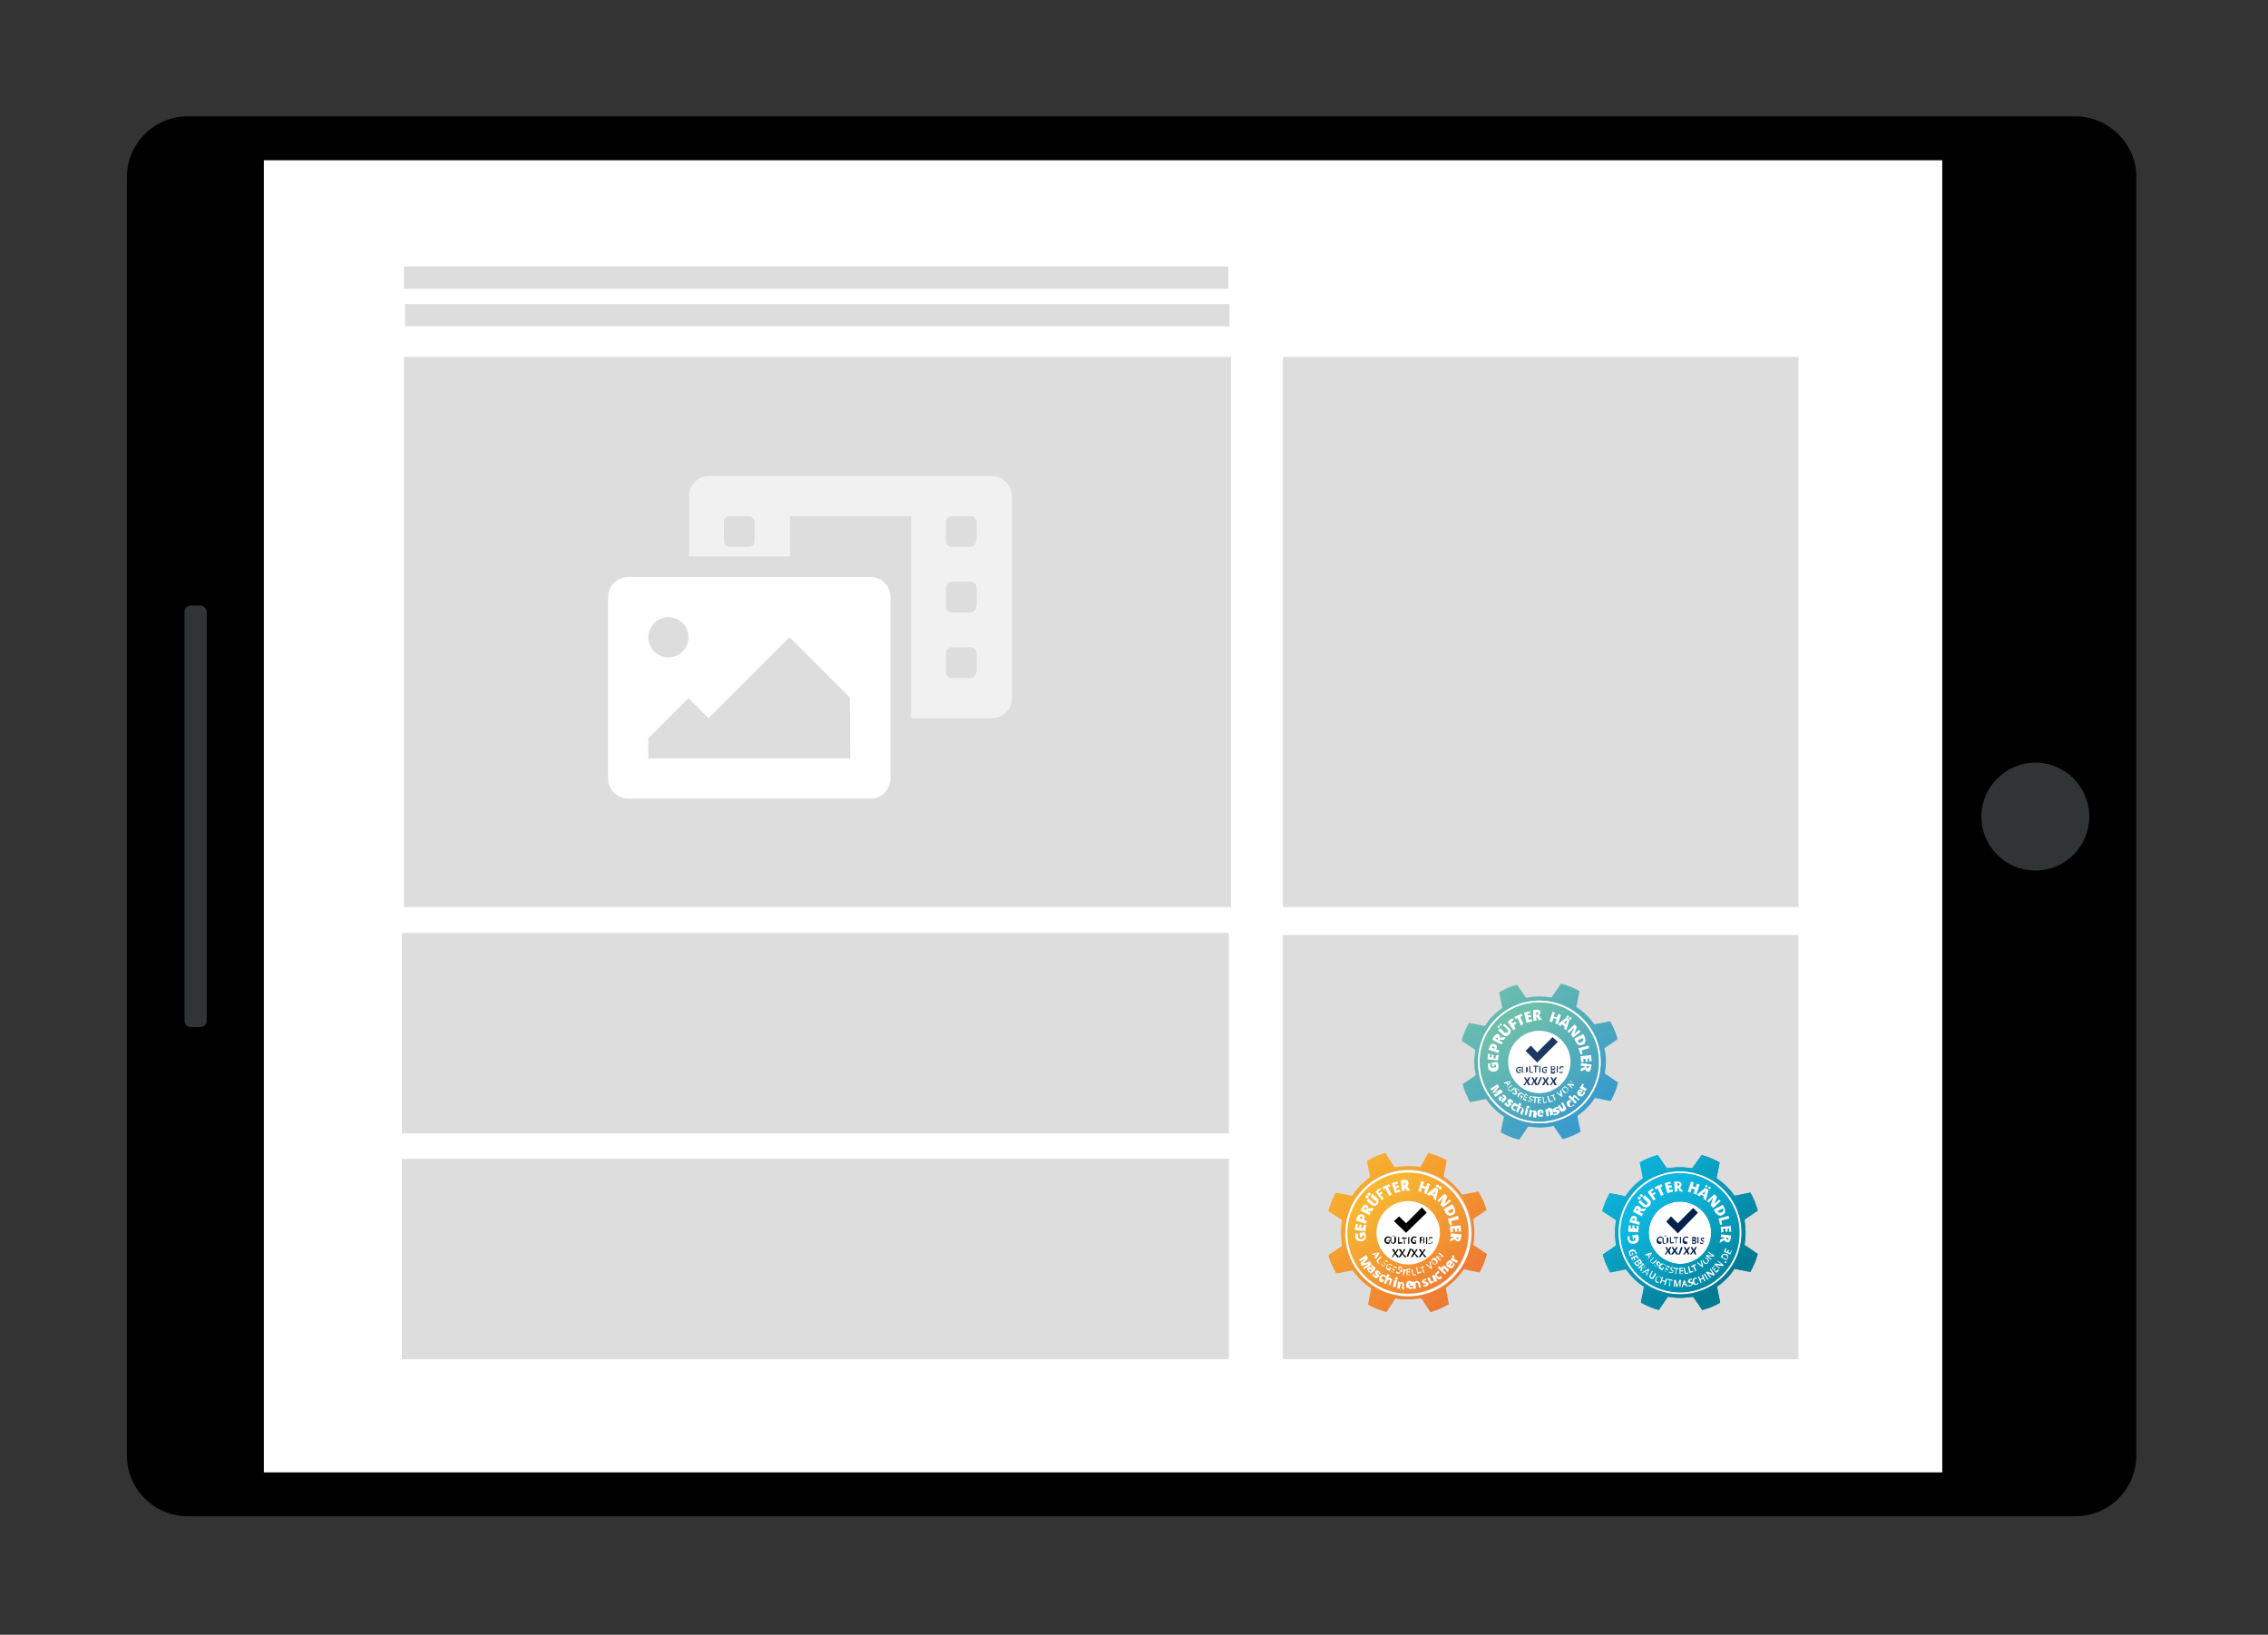 <?xml version="1.0" encoding="utf-8"?>
<!-- Generator: Adobe Illustrator 27.2.0, SVG Export Plug-In . SVG Version: 6.00 Build 0)  -->
<svg version="1.1" id="Ebene_1" xmlns="http://www.w3.org/2000/svg" xmlns:xlink="http://www.w3.org/1999/xlink" x="0px" y="0px"
	 width="428.9px" height="309.1px" viewBox="0 0 428.9 309.1" style="enable-background:new 0 0 428.9 309.1;" xml:space="preserve"
	>
<rect x="0" y="0" width="428.9" height="309.1" fill="#333333" stroke="none"/>
<style type="text/css">
	.st0{fill:#FFFFFF;}
	.st1{fill:#303435;}
	.st2{fill:#DDDDDD;}
	.st3{opacity:0.6;fill:#FFFFFF;enable-background:new    ;}
	
		.st4{clip-path:url(#SVGID_00000079463241866671841760000011850916474747890605_);fill:url(#SVGID_00000003090347332019754670000008819169011907422632_);}
	
		.st5{clip-path:url(#SVGID_00000154421135810878776700000010791384361434084249_);fill:url(#SVGID_00000049202051104655545400000004451726972883586445_);}
	.st6{fill:#1C3761;}
	.st7{clip-path:url(#SVGID_00000136401975365575337890000012798113025722134160_);fill:#FFFFFF;}
	.st8{clip-path:url(#SVGID_00000110443611604992472790000012602136634390261425_);fill:#1C3761;}
	
		.st9{clip-path:url(#SVGID_00000135659656786911628090000006166562990139662267_);fill:url(#SVGID_00000114776072477042300990000013526587435034836664_);}
	
		.st10{clip-path:url(#SVGID_00000145053569449614057170000010395601694381702049_);fill:url(#SVGID_00000091728145483716781950000015788011334472950416_);}
	.st11{clip-path:url(#SVGID_00000099656382715158184650000000904697781116334994_);fill:#FFFFFF;}
	.st12{clip-path:url(#SVGID_00000013888529935416507420000010821295429792732331_);}
	
		.st13{clip-path:url(#SVGID_00000164493970906508458180000003151980923038969020_);fill:url(#SVGID_00000101084426648563325870000004857635903147146908_);}
	
		.st14{clip-path:url(#SVGID_00000143603041735421494640000010099953133437188273_);fill:url(#SVGID_00000070829386844016684080000006750461280319755651_);}
	.st15{fill:#002149;}
	.st16{clip-path:url(#SVGID_00000144334533668908876880000001507626904062532251_);fill:#FFFFFF;}
	.st17{clip-path:url(#SVGID_00000144334533668908876880000001507626904062532251_);fill:#002149;}
</style>
<g>
	<g>
		<g>
			<path d="M404,33.5v241.7c0,6.4-5.2,11.5-11.5,11.5h-357c-6.4,0-11.5-5.2-11.5-11.5V33.5C24,27.1,29.2,22,35.5,22h356.9
				C398.8,22,404,27.2,404,33.5z"/>
		</g>
		<g>
			<rect x="49.9" y="30.3" class="st0" width="317.4" height="248.1"/>
		</g>
		<g>
			<path class="st1" d="M384.9,144.2c5.6,0,10.2,4.5,10.2,10.2c0,5.6-4.5,10.2-10.2,10.2c-5.6,0-10.2-4.5-10.2-10.2
				C374.7,148.8,379.3,144.2,384.9,144.2z"/>
		</g>
		<g>
			<path class="st1" d="M39.1,115.7V193c0,0.7-0.5,1.2-1.2,1.2h-1.8c-0.7,0-1.2-0.5-1.2-1.2v-77.3c0-0.7,0.5-1.2,1.2-1.2h1.8
				C38.5,114.5,39.1,115.1,39.1,115.7z"/>
		</g>
	</g>
</g>
<g>
	<g>
		<g>
			<rect x="76.4" y="67.5" class="st2" width="156.4" height="104"/>
		</g>
	</g>
</g>
<g>
	<g>
		<g>
			<rect x="242.6" y="67.5" class="st2" width="97.5" height="104"/>
		</g>
	</g>
</g>
<g>
	<g>
		<g>
			<rect x="242.6" y="176.8" class="st2" width="97.5" height="80.2"/>
		</g>
	</g>
</g>
<g>
	<g>
		<g>
			<rect x="76" y="176.4" class="st2" width="156.4" height="37.9"/>
		</g>
	</g>
</g>
<g>
	<g>
		<g>
			<rect x="76" y="219.1" class="st2" width="156.4" height="37.9"/>
		</g>
	</g>
</g>
<g>
	<path class="st3" d="M187.5,90h-53.4c-2.1,0-3.8,1.7-3.8,3.8v11.4h19.1v-7.6h22.9v38.2h15.3c2.1,0,3.8-1.7,3.8-3.8V93.8
		C191.3,91.7,189.6,90,187.5,90z M142.7,102.3c0,0.6-0.5,1.1-1.1,1.1l0,0H138c-0.6,0-1.1-0.5-1.1-1.1l0,0v-3.6
		c0-0.6,0.5-1.1,1.1-1.1h3.6c0.6,0,1.1,0.5,1.1,1.1L142.7,102.3L142.7,102.3z M184.6,127.1c0,0.6-0.5,1.1-1.1,1.1H180
		c-0.6,0-1.1-0.5-1.1-1.1v-3.6c0-0.6,0.5-1.1,1.1-1.1h3.6c0.6,0,1.1,0.5,1.1,1.1v3.6H184.6z M184.6,114.7c0,0.6-0.5,1.1-1.1,1.1H180
		c-0.6,0-1.1-0.5-1.1-1.1v-3.6c0-0.6,0.5-1.1,1.1-1.1h3.6c0.6,0,1.1,0.5,1.1,1.1v3.6H184.6z M184.6,102.3c0,0.6-0.5,1.1-1.1,1.1l0,0
		H180c-0.6,0-1.1-0.5-1.1-1.1l0,0v-3.6c0-0.6,0.5-1.1,1.1-1.1h3.6c0.6,0,1.1,0.5,1.1,1.1v3.6H184.6z"/>
	<path class="st0" d="M164.6,109.1h-45.8c-2.1,0-3.8,1.7-3.8,3.8v34.3c0,2.1,1.7,3.8,3.8,3.8h45.8c2.1,0,3.8-1.7,3.8-3.8v-34.3
		C168.4,110.8,166.7,109.1,164.6,109.1z M126.4,116.7c2.1,0,3.8,1.7,3.8,3.8s-1.7,3.8-3.8,3.8s-3.8-1.7-3.8-3.8
		S124.3,116.7,126.4,116.7z M160.8,143.4h-38.2v-3.8l7.6-7.6l3.8,3.8l15.3-15.3l11.4,11.4L160.8,143.4L160.8,143.4L160.8,143.4z"/>
</g>
<g>
	<g>
		<g>
			<rect x="76.4" y="50.4" class="st2" width="155.9" height="4.2"/>
		</g>
	</g>
</g>
<g>
	<g>
		<g>
			<rect x="76.6" y="57.5" class="st2" width="155.9" height="4.2"/>
		</g>
	</g>
</g>
<g>
	<circle class="st0" cx="291.2" cy="200.7" r="6.4"/>
	<g>
		<g>
			<defs>
				<path id="SVGID_1_" d="M285.2,200.8c0-3.2,2.6-5.9,5.9-5.9c3.2,0,5.9,2.6,5.9,5.9c0,3.2-2.6,5.9-5.9,5.9S285.2,204,285.2,200.8
					 M279.8,200.8c0,6.2,5.1,11.3,11.3,11.3s11.3-5.1,11.3-11.3s-5.1-11.3-11.3-11.3C284.9,189.5,279.8,194.5,279.8,200.8"/>
			</defs>
			<clipPath id="SVGID_00000106854887353787496980000012561142361344989348_">
				<use xlink:href="#SVGID_1_"  style="overflow:visible;"/>
			</clipPath>
			
				<linearGradient id="SVGID_00000154384492052001976520000011369282355595306630_" gradientUnits="userSpaceOnUse" x1="-353.529" y1="-547.105" x2="-353.503" y2="-547.105" gradientTransform="matrix(573.076 682.965 -682.965 573.076 -170771.062 555172.125)">
				<stop  offset="0" style="stop-color:#6EC0AB"/>
				<stop  offset="1" style="stop-color:#389BCB"/>
			</linearGradient>
			
				<polygon style="clip-path:url(#SVGID_00000106854887353787496980000012561142361344989348_);fill:url(#SVGID_00000154384492052001976520000011369282355595306630_);" points="
				293.1,178.3 313.6,202.8 289.1,223.3 268.6,198.8 			"/>
		</g>
	</g>
	<g>
		<g>
			<defs>
				<path id="SVGID_00000092437715970903040890000009826916845262378900_" d="M279.5,200.8c0-6.4,5.2-11.6,11.6-11.6
					s11.6,5.2,11.6,11.6c0,6.4-5.2,11.6-11.6,11.6C284.7,212.3,279.5,207.2,279.5,200.8 M293.4,188.6c-0.8-0.1-1.5-0.2-2.3-0.2
					c-0.8,0-1.6,0.1-2.5,0.3l-1.7-2.5c-1.2,0.3-2.3,0.8-3.4,1.4l0.6,3c-1.3,0.9-2.5,2.1-3.3,3.4l-3-0.6c-0.6,1.1-1.1,2.2-1.4,3.4
					l2.6,1.7c-0.1,0.8-0.2,1.5-0.2,2.3c0,0.8,0.1,1.6,0.3,2.5l-2.5,1.7c0.3,1.2,0.8,2.3,1.4,3.4l3-0.6c0.9,1.3,2.1,2.5,3.4,3.3
					l-0.6,3c1.1,0.6,2.2,1.1,3.5,1.4l1.7-2.5c0.8,0.1,1.5,0.2,2.3,0.2c0.8,0,1.6-0.1,2.5-0.3l1.7,2.5c1.2-0.3,2.3-0.8,3.4-1.4
					l-0.6-3c1.3-0.9,2.5-2.1,3.3-3.4l3,0.6c0.6-1.1,1.1-2.2,1.4-3.5l-2.5-1.7c0.1-0.8,0.2-1.5,0.2-2.3s-0.1-1.6-0.3-2.5l2.5-1.7
					c-0.3-1.2-0.8-2.3-1.4-3.4l-3,0.6c-0.9-1.3-2.1-2.5-3.4-3.3l0.6-3c-1.1-0.6-2.2-1.1-3.5-1.4L293.4,188.6z"/>
			</defs>
			<clipPath id="SVGID_00000145769169112616513500000010300152343980989070_">
				<use xlink:href="#SVGID_00000092437715970903040890000009826916845262378900_"  style="overflow:visible;"/>
			</clipPath>
			
				<linearGradient id="SVGID_00000039111595441094318670000001152630000088465059_" gradientUnits="userSpaceOnUse" x1="-353.524" y1="-547.079" x2="-353.499" y2="-547.079" gradientTransform="matrix(761.338 907.327 -907.327 761.338 -226946.812 737463.562)">
				<stop  offset="0" style="stop-color:#6EC0AB"/>
				<stop  offset="1" style="stop-color:#389BCB"/>
			</linearGradient>
			
				<polygon style="clip-path:url(#SVGID_00000145769169112616513500000010300152343980989070_);fill:url(#SVGID_00000039111595441094318670000001152630000088465059_);" points="
				293.7,171.5 320.4,203.3 288.5,230.1 261.8,198.2 			"/>
		</g>
	</g>
	<g>
		<path class="st6" d="M287.2,202.2h0.4v0.6c-0.1,0-0.1,0.1-0.2,0.1s-0.1,0-0.2,0c-0.2,0-0.3-0.1-0.4-0.2c-0.1-0.1-0.1-0.3-0.1-0.4
			c0-0.2,0.1-0.4,0.2-0.4c0.1-0.1,0.3-0.2,0.4-0.2c0.1,0,0.3,0,0.4,0.1l-0.1,0.2c-0.1-0.1-0.2-0.1-0.3-0.1s-0.3,0.1-0.3,0.1
			c-0.1,0.1-0.1,0.2-0.1,0.3c0,0.1,0.1,0.3,0.1,0.3c0.1,0.1,0.2,0.1,0.3,0.1c0.1,0,0.1,0,0.2,0v-0.3h-0.3V202.2z"/>
		<path class="st6" d="M288.9,201.6v0.8c0,0.1,0,0.2-0.1,0.3c-0.1,0.1-0.1,0.1-0.2,0.1c-0.1,0.1-0.2,0.1-0.3,0.1
			c-0.1,0-0.3-0.1-0.4-0.1c-0.1-0.1-0.1-0.2-0.1-0.3v-0.8h0.2v0.8c0,0.1,0,0.2,0.1,0.3c0.1,0.1,0.1,0.1,0.2,0.1
			c0.2,0,0.3-0.1,0.3-0.3v-0.8H288.9z M288.1,201.4C288.1,201.3,288.1,201.3,288.1,201.4L288.1,201.4l0.1-0.1v0.1v0.1L288.1,201.4
			L288.1,201.4C288.1,201.4,288.1,201.4,288.1,201.4z M288.5,201.4C288.5,201.3,288.5,201.3,288.5,201.4L288.5,201.4l0.1-0.1v0.1
			v0.1L288.5,201.4L288.5,201.4C288.5,201.4,288.5,201.4,288.5,201.4z"/>
		<path class="st6" d="M289.2,202.8v-1.2h0.2v1.1h0.5v0.2L289.2,202.8L289.2,202.8z"/>
		<path class="st6" d="M290.5,202.8h-0.2v-1.1H290v-0.2h0.9v0.2h-0.4L290.5,202.8L290.5,202.8z"/>
		<path class="st6" d="M291.1,202.8v-1.2h0.2v1.2H291.1z"/>
		<path class="st6" d="M292.1,202.2h0.4v0.6c-0.1,0-0.1,0.1-0.2,0.1c-0.1,0-0.1,0-0.2,0c-0.2,0-0.3-0.1-0.4-0.2
			c-0.1-0.1-0.1-0.3-0.1-0.4c0-0.2,0.1-0.4,0.2-0.4c0.1-0.1,0.3-0.2,0.4-0.2c0.1,0,0.3,0,0.4,0.1l-0.1,0.2c-0.1-0.1-0.2-0.1-0.3-0.1
			s-0.3,0.1-0.3,0.1c-0.1,0.1-0.1,0.2-0.1,0.3c0,0.1,0.1,0.3,0.1,0.3c0.1,0.1,0.2,0.1,0.3,0.1c0.1,0,0.1,0,0.2,0v-0.3h-0.3
			L292.1,202.2L292.1,202.2z"/>
		<path class="st6" d="M293.2,201.6h0.4c0.2,0,0.3,0,0.4,0.1c0.1,0.1,0.1,0.1,0.1,0.3c0,0.1,0,0.1-0.1,0.2c-0.1,0.1-0.1,0.1-0.2,0.1
			l0,0c0.1,0,0.1,0.1,0.2,0.1c0.1,0.1,0.1,0.1,0.1,0.2c0,0.1-0.1,0.2-0.1,0.3c-0.1,0.1-0.2,0.1-0.3,0.1h-0.4V201.6z M293.5,202.1
			h0.2c0.1,0,0.1,0,0.2-0.1c0.1,0,0.1-0.1,0.1-0.1c0-0.1,0-0.1-0.1-0.1c-0.1,0-0.1-0.1-0.2-0.1h-0.2V202.1z M293.5,202.3v0.4h0.2
			c0.1,0,0.1,0,0.2-0.1s0.1-0.1,0.1-0.1s0-0.1-0.1-0.1c-0.1,0-0.1-0.1-0.2-0.1H293.5z"/>
		<path class="st6" d="M294.4,202.8v-1.2h0.2v1.2H294.4z"/>
		<path class="st6" d="M295.6,202.5c0,0.1-0.1,0.2-0.1,0.3c-0.1,0.1-0.2,0.1-0.3,0.1s-0.3,0-0.3-0.1v-0.2c0.1,0,0.1,0.1,0.2,0.1
			c0.1,0,0.1,0,0.2,0c0.1,0,0.1,0,0.2-0.1c0.1,0,0.1-0.1,0.1-0.1s0-0.1-0.1-0.1c-0.1-0.1-0.1-0.1-0.2-0.1c-0.1-0.1-0.2-0.1-0.3-0.1
			c-0.1-0.1-0.1-0.1-0.1-0.2c0-0.1,0.1-0.2,0.1-0.3c0.1-0.1,0.2-0.1,0.3-0.1s0.3,0,0.4,0.1l-0.1,0.2c-0.1-0.1-0.2-0.1-0.3-0.1
			c-0.1,0-0.1,0-0.1,0.1c-0.1,0-0.1,0.1-0.1,0.1c0,0.1,0,0.1,0,0.1l0.1,0.1c0,0,0.1,0.1,0.2,0.1c0.1,0.1,0.1,0.1,0.2,0.1
			c0.1,0.1,0.1,0.1,0.1,0.1C295.6,202.4,295.6,202.5,295.6,202.5z"/>
	</g>
	<g>
		<path class="st6" d="M289.4,205.2H289l-0.3-0.6l-0.3,0.6h-0.3l0.5-0.8l-0.4-0.7h0.3l0.3,0.5l0.3-0.5h0.3l-0.4,0.8L289.4,205.2z"/>
		<path class="st6" d="M290.8,205.2h-0.4l-0.3-0.6l-0.3,0.6h-0.3l0.5-0.8l-0.4-0.7h0.3l0.3,0.5l0.3-0.5h0.3l-0.4,0.8L290.8,205.2z"
			/>
		<path class="st6" d="M291.6,203.7l-0.6,1.4h-0.3l0.6-1.4H291.6z"/>
		<path class="st6" d="M293,205.2h-0.4l-0.3-0.6l-0.3,0.6h-0.4l0.5-0.8l-0.4-0.7h0.3l0.3,0.5l0.3-0.5h0.3l-0.4,0.8L293,205.2z"/>
		<path class="st6" d="M294.4,205.2H294l-0.3-0.6l-0.3,0.6h-0.3l0.5-0.8l-0.4-0.7h0.3l0.3,0.5l0.3-0.5h0.3l-0.4,0.8L294.4,205.2z"/>
	</g>
	<g>
		<path class="st0" d="M282.2,201.7l-0.1-0.8l1.1-0.1c0.1,0.2,0.2,0.4,0.2,0.8s-0.1,0.6-0.2,0.7c-0.1,0.2-0.4,0.3-0.7,0.3
			c-0.3,0.1-0.6-0.1-0.8-0.2c-0.2-0.2-0.3-0.4-0.3-0.7c0-0.1,0-0.3,0-0.4s0.1-0.2,0.1-0.3l0.4,0.1c-0.1,0.1-0.1,0.3-0.1,0.4
			c0,0.1,0.1,0.3,0.2,0.3c0.1,0.1,0.3,0.1,0.4,0.1c0.2,0,0.3-0.1,0.4-0.1s0.1-0.2,0.1-0.3c0-0.1,0-0.1-0.1-0.2h-0.3l0.1,0.3
			L282.2,201.7z"/>
	</g>
	<g>
		<path class="st0" d="M283.4,199.4l-0.1,1.1l-2-0.2l0.1-1.1l0.4,0.1l-0.1,0.6l0.3,0.1l0.1-0.6l0.4,0.1l-0.1,0.6l0.4,0.1l0.1-0.6
			L283.4,199.4z"/>
	</g>
	<g>
		<path class="st0" d="M282.6,197.4c0.2,0.1,0.4,0.2,0.4,0.3c0.1,0.1,0.1,0.4,0,0.6l-0.1,0.1l0.6,0.2l-0.1,0.5l-1.9-0.6l0.2-0.6
			c0.1-0.3,0.2-0.4,0.3-0.5C282.3,197.4,282.4,197.4,282.6,197.4z M282.6,198.3L282.6,198.3c0-0.1,0-0.2,0-0.3s-0.1-0.1-0.1-0.1
			c-0.1-0.1-0.2,0-0.3,0.1l-0.1,0.1L282.6,198.3z"/>
	</g>
	<g>
		<path class="st0" d="M283.6,196.8l0.6,0.3l-0.3,0.4l-1.7-0.9l0.3-0.6c0.3-0.4,0.6-0.6,0.9-0.4c0.2,0.1,0.3,0.3,0.3,0.6l1-0.1
			l-0.3,0.5h-0.8L283.6,196.8z M283.2,196.6L283.2,196.6c0.1-0.3,0.1-0.3,0-0.4c-0.1-0.1-0.2,0-0.3,0.1l-0.1,0.1L283.2,196.6z"/>
	</g>
	<g>
		<path class="st0" d="M283.3,194.3c-0.1-0.1-0.1-0.1-0.1-0.1c0-0.1,0-0.1,0.1-0.2c0.1-0.1,0.1-0.1,0.1-0.1c0.1,0,0.1,0,0.1,0.1
			c0.1,0.1,0.1,0.1,0.1,0.1c0,0.1,0,0.1-0.1,0.2c-0.1,0.1-0.1,0.1-0.1,0.1C283.4,194.4,283.3,194.4,283.3,194.3z M284.5,193.6
			l0.9,0.8c0.2,0.2,0.3,0.4,0.3,0.6s-0.1,0.4-0.3,0.6c-0.2,0.2-0.4,0.3-0.6,0.3s-0.4-0.1-0.6-0.3l-0.9-0.8l0.4-0.4l0.8,0.8
			c0.1,0.1,0.2,0.1,0.3,0.1c0.1,0,0.1,0,0.3-0.1c0.1-0.1,0.1-0.1,0.1-0.3c0-0.1-0.1-0.2-0.2-0.3l-0.8-0.8L284.5,193.6z M283.7,193.9
			c-0.1-0.1-0.1-0.1-0.1-0.1c0-0.1,0-0.1,0.1-0.2s0.1-0.1,0.1-0.1c0.1,0,0.1,0,0.1,0.1c0.1,0.1,0.1,0.1,0.1,0.1c0,0.1,0,0.1-0.1,0.2
			c-0.1,0.1-0.1,0.1-0.1,0.1C283.8,194,283.7,193.9,283.7,193.9z"/>
	</g>
	<g>
		<path class="st0" d="M286.6,194.5l-0.4,0.3l-1.1-1.6l0.9-0.7l0.3,0.3l-0.5,0.4l0.2,0.3l0.5-0.3l0.3,0.3l-0.5,0.3L286.6,194.5z"/>
	</g>
	<g>
		<path class="st0" d="M288.1,193.6l-0.5,0.3l-0.6-1.4l-0.4,0.2l-0.2-0.4l1.3-0.6l0.2,0.4l-0.4,0.2L288.1,193.6z"/>
	</g>
	<g>
		<path class="st0" d="M289.8,193.1l-1.1,0.3l-0.5-1.9l1.1-0.3l0.1,0.4l-0.6,0.1l0.1,0.3l0.6-0.1l0.1,0.4l-0.6,0.1l0.1,0.4l0.6-0.1
			L289.8,193.1z"/>
	</g>
	<g>
		<path class="st0" d="M290.5,192.3l0.1,0.7H290l-0.1-2l0.6-0.1c0.5,0,0.8,0.1,0.8,0.5c0,0.3-0.1,0.4-0.3,0.6l0.6,0.8l-0.6,0.1
			l-0.4-0.7L290.5,192.3z M290.5,191.9h0.1c0.2,0,0.3-0.1,0.3-0.3c0-0.1-0.1-0.2-0.3-0.2h-0.1V191.9z"/>
	</g>
	<g>
		<path class="st0" d="M294.6,193.7l-0.5-0.2l0.3-0.8l-0.6-0.2l-0.3,0.8l-0.5-0.2l0.6-1.8l0.5,0.2l-0.3,0.7l0.6,0.2l0.3-0.7l0.5,0.2
			L294.6,193.7z"/>
	</g>
	<g>
		<path class="st0" d="M295.8,194.5l0.1-0.4l-0.5-0.4l-0.3,0.3l-0.5-0.3l1.6-1.3l0.6,0.4l-0.6,2L295.8,194.5z M296.1,193.7l0.1-0.3
			c0-0.1,0.1-0.2,0.1-0.3c0-0.1,0.1-0.2,0.1-0.3c-0.1,0.1-0.1,0.1-0.2,0.2c-0.1,0.1-0.3,0.2-0.4,0.4L296.1,193.7z M296.3,192.1
			c0.1-0.1,0.1-0.1,0.1-0.1c0.1,0,0.1,0,0.2,0.1c0.1,0.1,0.1,0.1,0.1,0.1c0,0.1,0,0.1-0.1,0.2c-0.1,0.1-0.1,0.1-0.1,0.1
			c-0.1,0-0.1,0-0.2-0.1c-0.1-0.1-0.1-0.1-0.1-0.1C296.3,192.1,296.3,192.1,296.3,192.1z M296.8,192.4c0.1-0.1,0.1-0.1,0.1-0.1
			c0.1,0,0.1,0,0.2,0.1s0.1,0.1,0.1,0.1c0,0.1,0,0.1-0.1,0.2c-0.1,0.1-0.1,0.1-0.1,0.1c-0.1,0-0.1,0-0.2-0.1
			c-0.1-0.1-0.1-0.1-0.1-0.1C296.8,192.5,296.8,192.4,296.8,192.4z"/>
	</g>
	<g>
		<path class="st0" d="M297.5,196.2l-0.4-0.5l0.6-1.4l0,0c-0.1,0.1-0.3,0.3-0.4,0.4l-0.6,0.6l-0.3-0.3l1.4-1.3l0.4,0.5l-0.5,1.4l0,0
			c0.1-0.1,0.3-0.3,0.3-0.3l0.6-0.6l0.3,0.4L297.5,196.2z"/>
	</g>
	<g>
		<path class="st0" d="M299.4,197.5c-0.3,0.1-0.6,0.2-0.8,0.1c-0.3-0.1-0.4-0.3-0.6-0.6l-0.3-0.6l1.7-0.9l0.3,0.6
			c0.1,0.3,0.2,0.5,0.1,0.8C299.8,197.2,299.6,197.4,299.4,197.5z M299.1,197c0.2-0.1,0.3-0.2,0.3-0.3c0.1-0.1,0.1-0.2-0.1-0.3
			l-0.1-0.1l-0.9,0.5l0.1,0.1c0.1,0.1,0.2,0.3,0.3,0.3C298.8,197.2,298.9,197.1,299.1,197z"/>
	</g>
	<g>
		<path class="st0" d="M298.5,198.2l1.9-0.5l0.1,0.5l-1.4,0.4l0.2,0.7l-0.4,0.1L298.5,198.2z"/>
	</g>
	<g>
		<path class="st0" d="M299,200.8l-0.1-1.1l2-0.2l0.1,1.1l-0.4,0.1l-0.1-0.6h-0.3l0.1,0.6l-0.4,0.1l-0.1-0.6h-0.4l0.1,0.6L299,200.8
			z"/>
	</g>
	<g>
		<path class="st0" d="M299.6,201.6l-0.7-0.1l0.1-0.5l2,0.3l-0.1,0.6c-0.1,0.5-0.3,0.8-0.6,0.7c-0.3,0-0.4-0.1-0.5-0.4l-0.9,0.4
			l0.1-0.6l0.8-0.3L299.6,201.6z M300,201.6v0.1c0,0.2,0.1,0.3,0.2,0.3c0.1,0,0.2-0.1,0.3-0.3v-0.1L300,201.6z"/>
	</g>
	<g>
		<path class="st0" d="M282.3,206.4l0.8-0.9l0,0c-0.2,0.1-0.3,0.3-0.4,0.3l-0.6,0.4l-0.3-0.3l1.4-0.9l0.3,0.5l-0.8,0.9l0,0l1.2-0.4
			l0.3,0.5l-1.4,0.9l-0.3-0.4l0.6-0.4c0.1,0,0.1-0.1,0.1-0.1s0.1-0.1,0.3-0.2l0,0l-1.2,0.4L282.3,206.4z"/>
	</g>
	<g>
		<path class="st0" d="M283.9,208.3l0.1-0.2l0,0c-0.1,0-0.2,0-0.3,0s-0.1-0.1-0.2-0.1c-0.1-0.1-0.1-0.2-0.1-0.3
			c0-0.1,0.1-0.2,0.1-0.3c0.1-0.1,0.2-0.1,0.3-0.1s0.3,0.1,0.4,0.3l0.2,0.1l0,0c0.1-0.1,0.1-0.1,0-0.3c-0.1-0.1-0.2-0.1-0.3-0.2
			l0.1-0.3c0.2,0.1,0.3,0.2,0.5,0.3c0.1,0.1,0.2,0.3,0.2,0.4s-0.1,0.3-0.1,0.3l-0.6,0.6L283.9,208.3z M283.9,207.9
			c0.1,0.1,0.1,0.1,0.1,0.1c0.1,0,0.1,0,0.1-0.1l0.1-0.1l-0.1-0.1c-0.1-0.1-0.2-0.1-0.3-0.1C283.9,207.7,283.9,207.8,283.9,207.9z"
			/>
	</g>
	<g>
		<path class="st0" d="M285.5,209.1c-0.1,0.1-0.2,0.2-0.3,0.2s-0.3-0.1-0.4-0.2c-0.1-0.1-0.1-0.1-0.2-0.2c-0.1-0.1-0.1-0.1-0.1-0.2
			l0.3-0.3c0.1,0.1,0.1,0.1,0.1,0.2c0.1,0.1,0.1,0.1,0.2,0.2c0.1,0.1,0.1,0.1,0.2,0.1v-0.1c0,0-0.1-0.1-0.1-0.3
			c-0.1-0.1-0.1-0.2-0.1-0.3c0-0.1,0-0.2,0.1-0.3c0.1-0.1,0.2-0.1,0.3-0.1s0.3,0.1,0.4,0.2c0.1,0.1,0.1,0.1,0.2,0.2s0.1,0.1,0.1,0.2
			l-0.3,0.2c-0.1-0.1-0.1-0.1-0.1-0.2c-0.1-0.1-0.1-0.1-0.1-0.1c-0.1-0.1-0.1-0.1-0.1,0v0.1c0,0,0.1,0.1,0.1,0.2
			c0.1,0.1,0.1,0.2,0.1,0.2c0,0.1,0,0.1,0,0.2C285.6,208.9,285.6,209,285.5,209.1z"/>
	</g>
	<g>
		<path class="st0" d="M286.1,209.9c-0.2-0.1-0.3-0.3-0.3-0.4c-0.1-0.1,0-0.3,0.1-0.5c0.1-0.2,0.3-0.3,0.4-0.4s0.3,0,0.5,0.1
			c0.1,0.1,0.3,0.2,0.3,0.3l-0.3,0.3c-0.1-0.1-0.1-0.1-0.1-0.1c-0.1-0.1-0.1-0.1-0.1-0.1c-0.1-0.1-0.1-0.1-0.2,0
			c-0.1,0-0.1,0.1-0.2,0.2c-0.1,0.2-0.1,0.3,0.1,0.4s0.3,0.1,0.4,0.1l-0.2,0.3C286.3,210,286.2,210,286.1,209.9z"/>
	</g>
	<g>
		<path class="st0" d="M287.5,210.5l0.3-0.7c0.1-0.2,0.1-0.3-0.1-0.3c-0.1,0-0.1,0-0.2,0c-0.1,0.1-0.1,0.1-0.2,0.3l-0.2,0.6
			l-0.4-0.2l0.6-1.7l0.4,0.2l-0.1,0.3c-0.1,0.1-0.1,0.3-0.2,0.4l0,0c0.1-0.1,0.1-0.1,0.2-0.1s0.1,0,0.2,0.1c0.1,0.1,0.3,0.1,0.3,0.3
			c0.1,0.1,0.1,0.3,0,0.4l-0.3,0.8L287.5,210.5z"/>
	</g>
	<g>
		<path class="st0" d="M288.7,210.9l-0.4-0.1l0.3-1.3l0.4,0.1L288.7,210.9z M288.7,209.2c0-0.1,0.1-0.1,0.1-0.1c0.1,0,0.1,0,0.2,0
			c0.1,0,0.1,0.1,0.2,0.1c0,0.1,0.1,0.1,0,0.2c-0.1,0.1-0.1,0.2-0.3,0.1C288.7,209.5,288.6,209.3,288.7,209.2z"/>
	</g>
	<g>
		<path class="st0" d="M289.9,211.2l0.1-0.7c0-0.1,0-0.1,0-0.2s-0.1-0.1-0.1-0.1c-0.1,0-0.1,0-0.2,0.1c-0.1,0.1-0.1,0.2-0.1,0.3
			l-0.1,0.6l-0.4-0.1l0.2-1.3l0.3,0.1l0.1,0.2l0,0c0.1-0.1,0.1-0.1,0.2-0.1c0.1,0,0.1,0,0.3,0s0.3,0.1,0.3,0.2
			c0.1,0.1,0.1,0.2,0.1,0.4l-0.1,0.8L289.9,211.2z"/>
	</g>
	<g>
		<path class="st0" d="M291.4,211.2c-0.2,0-0.4-0.1-0.5-0.2c-0.1-0.1-0.2-0.3-0.2-0.5c0-0.3,0.1-0.4,0.1-0.5
			c0.1-0.1,0.3-0.2,0.5-0.2c0.2,0,0.4,0.1,0.4,0.1c0.1,0.1,0.2,0.3,0.2,0.4v0.2h-0.8c0,0.1,0.1,0.1,0.1,0.2c0.1,0.1,0.1,0.1,0.2,0.1
			c0.1,0,0.1,0,0.2,0c0.1,0,0.1-0.1,0.2-0.1v0.3c-0.1,0.1-0.1,0.1-0.2,0.1C291.6,211.2,291.5,211.2,291.4,211.2z M291.4,210.1
			c-0.1,0-0.1,0-0.1,0.1c-0.1,0.1-0.1,0.1-0.1,0.2h0.4c0-0.1,0-0.1-0.1-0.1C291.5,210.1,291.4,210.1,291.4,210.1z"/>
	</g>
	<g>
		<path class="st0" d="M293.2,211l-0.1-0.7c0-0.1-0.1-0.1-0.1-0.2c-0.1-0.1-0.1-0.1-0.1-0.1c-0.1,0-0.1,0.1-0.1,0.1
			c0,0.1,0,0.2,0,0.3l0.1,0.6l-0.4,0.1l-0.3-1.3l0.3-0.1l0.1,0.1l0,0c0-0.1,0.1-0.1,0.1-0.2c0.1-0.1,0.1-0.1,0.3-0.1s0.3,0,0.4,0.1
			s0.1,0.2,0.2,0.3l0.1,0.8L293.2,211z"/>
	</g>
	<g>
		<path class="st0" d="M294.9,210.1c0.1,0.1,0.1,0.3-0.1,0.4c-0.1,0.1-0.2,0.2-0.4,0.3c-0.1,0-0.2,0.1-0.3,0.1c-0.1,0-0.1,0-0.3,0
			l-0.1-0.3c0.1,0,0.2,0,0.3,0c0.1,0,0.2,0,0.3-0.1c0.1-0.1,0.1-0.1,0.1-0.1c0,0,0-0.1-0.1-0.1c-0.1,0-0.1,0-0.3,0
			c-0.1,0-0.3-0.1-0.3-0.1c-0.1-0.1-0.1-0.1-0.1-0.2c-0.1-0.1,0-0.3,0.1-0.3c0.1-0.1,0.2-0.2,0.4-0.3c0.1,0,0.2-0.1,0.3-0.1
			c0.1,0,0.2,0,0.3,0v0.3c-0.1,0-0.1,0-0.2,0s-0.1,0-0.2,0c-0.1,0-0.1,0.1-0.1,0.1c0,0,0,0.1,0.1,0.1c0,0,0.1,0,0.3,0
			c0.1,0,0.2,0,0.3,0.1c0.1,0,0.1,0.1,0.1,0.1C294.8,210,294.8,210,294.9,210.1z"/>
	</g>
	<g>
		<path class="st0" d="M296.1,209.9l-0.1-0.1l0,0c0,0.1-0.1,0.1-0.1,0.2c-0.1,0.1-0.1,0.1-0.2,0.1c-0.1,0.1-0.3,0.1-0.4,0.1
			c-0.1-0.1-0.2-0.1-0.3-0.3l-0.4-0.8l0.4-0.2l0.3,0.6c0.1,0.1,0.1,0.1,0.1,0.1c0.1,0,0.1,0,0.1,0c0.1-0.1,0.1-0.1,0.1-0.2
			c0-0.1,0-0.2-0.1-0.3l-0.3-0.5l0.4-0.2l0.6,1.2L296.1,209.9z"/>
	</g>
	<g>
		<path class="st0" d="M297.3,209.2c-0.2,0.1-0.3,0.2-0.5,0.1c-0.2,0-0.3-0.1-0.4-0.3c-0.1-0.2-0.2-0.4-0.1-0.5
			c0-0.2,0.1-0.3,0.3-0.4c0.1-0.1,0.3-0.1,0.4-0.2l0.1,0.4c-0.1,0-0.1,0-0.1,0.1c-0.1,0-0.1,0.1-0.1,0.1c-0.1,0.1-0.1,0.1-0.1,0.2
			s0.1,0.1,0.1,0.3c0.1,0.2,0.3,0.2,0.4,0.1s0.2-0.2,0.3-0.3l0.2,0.3C297.5,209,297.4,209.1,297.3,209.2z"/>
	</g>
	<g>
		<path class="st0" d="M298.5,208.1l-0.5-0.5c-0.1-0.1-0.3-0.1-0.3-0.1c-0.1,0.1-0.1,0.1-0.1,0.2s0.1,0.1,0.2,0.3l0.4,0.4l-0.3,0.3
			l-1.3-1.3l0.3-0.3l0.2,0.2c0.1,0.1,0.2,0.2,0.3,0.3l0,0c0-0.1,0-0.1,0-0.2s0.1-0.1,0.1-0.2c0.1-0.1,0.2-0.1,0.3-0.1
			s0.3,0.1,0.3,0.2l0.6,0.6L298.5,208.1z"/>
	</g>
	<g>
		<path class="st0" d="M299.5,207c-0.1,0.2-0.3,0.3-0.4,0.3c-0.2,0.1-0.3,0-0.5-0.1c-0.2-0.1-0.3-0.3-0.3-0.4
			c-0.1-0.2,0-0.3,0.1-0.5c0.1-0.2,0.3-0.3,0.4-0.3s0.3,0,0.4,0.1l0.2,0.1l-0.5,0.6c0.1,0.1,0.1,0.1,0.2,0.1s0.1-0.1,0.2-0.1
			c0.1-0.1,0.1-0.1,0.1-0.2c0-0.1,0.1-0.1,0.1-0.3l0.3,0.2c0,0.1-0.1,0.1-0.1,0.3C299.6,206.9,299.5,206.9,299.5,207z M298.7,206.4
			c-0.1,0.1-0.1,0.1-0.1,0.1s0.1,0.1,0.1,0.1l0.3-0.3c-0.1-0.1-0.1-0.1-0.1-0.1C298.7,206.3,298.7,206.4,298.7,206.4z"/>
	</g>
	<g>
		<path class="st0" d="M299.2,204.9C299.2,204.9,299.3,204.9,299.2,204.9L299.2,204.9l0.4,0.2c0,0-0.1,0.1-0.1,0.1
			c-0.1,0.1-0.1,0.2-0.1,0.3c0,0.1,0.1,0.1,0.1,0.1l0.6,0.3l-0.3,0.4l-1.1-0.6l0.2-0.3l0.2,0.1l0,0c-0.1-0.1-0.1-0.1-0.1-0.3
			C299.2,205,299.2,205,299.2,204.9z"/>
	</g>
	<g>
		<path class="st0" d="M284.9,205.5l0.2-0.3l-0.3-0.4l-0.3,0.1l-0.1-0.2l1.2-0.3l0.1,0.2l-0.8,1L284.9,205.5z M285.2,205l0.2-0.3
			l0.1-0.1c0-0.1,0.1-0.1,0.1-0.1c-0.1,0-0.1,0.1-0.2,0.1l-0.3,0.1L285.2,205z"/>
	</g>
	<g>
		<path class="st0" d="M286.6,205.7l-0.6,0.5c-0.1,0.1-0.1,0.1-0.2,0.1s-0.1,0-0.3,0c-0.1,0-0.1-0.1-0.2-0.1
			c-0.1-0.1-0.1-0.2-0.1-0.3c0-0.1,0.1-0.2,0.1-0.3l0.6-0.5l0.1,0.1l-0.6,0.5c-0.1,0.1-0.1,0.1-0.1,0.2s0,0.1,0.1,0.2
			c0.1,0.1,0.3,0.1,0.4,0l0.6-0.5L286.6,205.7z"/>
	</g>
	<g>
		<path class="st0" d="M286.8,206.9c-0.1,0.1-0.1,0.1-0.3,0.1s-0.2-0.1-0.3-0.1c-0.1-0.1-0.2-0.2-0.2-0.3l0.1-0.1
			c0,0.1,0.1,0.1,0.1,0.1c0.1,0.1,0.1,0.1,0.1,0.1c0.1,0.1,0.1,0.1,0.2,0.1c0.1,0,0.1,0,0.1-0.1c0-0.1,0.1-0.1,0-0.1
			c0-0.1-0.1-0.1-0.1-0.2c-0.1-0.1-0.1-0.2-0.1-0.3c0-0.1,0-0.1,0.1-0.2c0.1-0.1,0.1-0.1,0.3-0.1c0.1,0,0.2,0.1,0.3,0.1
			c0.1,0.1,0.2,0.2,0.2,0.3l-0.1,0.1c-0.1-0.1-0.1-0.2-0.2-0.3s-0.1-0.1-0.1-0.1c-0.1,0-0.1,0-0.1,0.1c0,0,0,0.1-0.1,0.1v0.1
			c0,0.1,0.1,0.1,0.1,0.2c0.1,0.1,0.1,0.1,0.1,0.2s0,0.1,0,0.1C286.9,206.9,286.8,206.9,286.8,206.9z"/>
	</g>
	<g>
		<path class="st0" d="M287.6,207.1l0.4,0.2l-0.3,0.5c-0.1,0-0.1-0.1-0.2-0.1s-0.1-0.1-0.2-0.1c-0.1-0.1-0.3-0.2-0.3-0.3
			c0-0.1,0-0.3,0.1-0.4c0.1-0.2,0.2-0.3,0.4-0.3c0.2-0.1,0.3,0,0.4,0.1s0.2,0.1,0.3,0.3l-0.1,0.1c-0.1-0.1-0.1-0.1-0.2-0.2
			c-0.1-0.1-0.2-0.1-0.3-0.1c-0.1,0.1-0.2,0.1-0.3,0.3c-0.1,0.1-0.1,0.3-0.1,0.3c0,0.1,0.1,0.2,0.2,0.3c0.1,0,0.1,0.1,0.2,0.1
			l0.1-0.3l-0.2-0.1L287.6,207.1z"/>
	</g>
	<g>
		<path class="st0" d="M288.6,208.2l-0.6-0.3l0.4-1.1l0.6,0.3l-0.1,0.1l-0.4-0.2l-0.1,0.3l0.4,0.2l-0.1,0.1l-0.4-0.2l-0.1,0.3
			l0.4,0.2L288.6,208.2z"/>
	</g>
	<g>
		<path class="st0" d="M289.7,208.1c0,0.1-0.1,0.2-0.2,0.2c-0.1,0.1-0.2,0.1-0.3,0s-0.3-0.1-0.3-0.1l0.1-0.2
			c0.1,0.1,0.1,0.1,0.1,0.1c0.1,0,0.1,0.1,0.2,0.1c0.1,0,0.1,0,0.2,0c0.1,0,0.1-0.1,0.1-0.1c0-0.1,0-0.1,0-0.1s-0.1-0.1-0.2-0.1
			c-0.1-0.1-0.1-0.1-0.2-0.2c0-0.1-0.1-0.1,0-0.2c0-0.1,0.1-0.2,0.2-0.2c0.1-0.1,0.2-0.1,0.3,0c0.1,0,0.2,0.1,0.3,0.1l-0.1,0.1
			c-0.1-0.1-0.2-0.1-0.3-0.1c-0.1,0-0.1,0-0.1,0c-0.1,0-0.1,0.1-0.1,0.1v0.1c0,0,0,0.1,0.1,0.1c0,0,0.1,0.1,0.1,0.1
			c0.1,0.1,0.1,0.1,0.2,0.1c0.1,0.1,0.1,0.1,0.1,0.1C289.7,208.1,289.7,208.1,289.7,208.1z"/>
	</g>
	<g>
		<path class="st0" d="M290.3,208.6h-0.2l0.1-1l-0.3-0.1v-0.2l0.9,0.1v0.2l-0.3-0.1L290.3,208.6z"/>
	</g>
	<g>
		<path class="st0" d="M291.5,208.6h-0.7v-1.2h0.7v0.2H291v0.3h0.4v0.2H291v0.4h0.5V208.6z"/>
	</g>
	<g>
		<path class="st0" d="M291.9,208.6l-0.2-1.2h0.2l0.1,1l0.5-0.1v0.2L291.9,208.6z"/>
	</g>
	<g>
		<path class="st0" d="M292.9,208.4l-0.3-1.1l0.2-0.1l0.3,1l0.5-0.1l0.1,0.2L292.9,208.4z"/>
	</g>
	<g>
		<path class="st0" d="M294.2,208l-0.2,0.1l-0.4-0.9l-0.3,0.1l-0.1-0.1l0.8-0.3l0.1,0.1l-0.3,0.1L294.2,208z"/>
	</g>
	<g>
		<path class="st0" d="M295,206.2l0.2-0.1l0.3,1.2l-0.2,0.1l-1-0.8l0.2-0.1l0.6,0.5c0,0,0.1,0.1,0.1,0.1c0.1,0.1,0.1,0.1,0.1,0.1
			c0-0.1-0.1-0.1-0.1-0.1s0-0.1-0.1-0.1L295,206.2z"/>
	</g>
	<g>
		<path class="st0" d="M296.4,205.7c0.1,0.1,0.2,0.3,0.2,0.4c0,0.1-0.1,0.3-0.2,0.4c-0.1,0.1-0.3,0.2-0.4,0.2s-0.3-0.1-0.4-0.3
			c-0.1-0.1-0.2-0.3-0.2-0.4c0-0.1,0.1-0.3,0.2-0.4s0.3-0.2,0.4-0.2C296.1,205.5,296.3,205.5,296.4,205.7z M295.8,206.3
			c0.1,0.1,0.2,0.2,0.3,0.2c0.1,0,0.2,0,0.3-0.1c0.1-0.1,0.1-0.2,0.1-0.3s-0.1-0.2-0.2-0.3c-0.1-0.1-0.2-0.2-0.3-0.2
			c-0.1,0-0.2,0-0.3,0.1c-0.1,0.1-0.1,0.2-0.1,0.3C295.6,206.1,295.6,206.2,295.8,206.3z"/>
	</g>
	<g>
		<path class="st0" d="M297.7,205.1l-0.1,0.2l-1.1-0.1l0,0h0.1c0.1,0.1,0.2,0.1,0.3,0.1l0.5,0.4l-0.1,0.1l-0.9-0.7l0.1-0.2l1.1,0.1
			l0,0c0,0-0.1-0.1-0.1-0.1c-0.1-0.1-0.1-0.1-0.1-0.1l-0.5-0.4l0.1-0.1L297.7,205.1z"/>
	</g>
	<g>
		<g>
			<defs>
				<rect id="SVGID_00000079478996555022336920000015100164467230074536_" x="276.3" y="186" width="29.7" height="29.7"/>
			</defs>
			<clipPath id="SVGID_00000175289176692356373170000006468093363063553724_">
				<use xlink:href="#SVGID_00000079478996555022336920000015100164467230074536_"  style="overflow:visible;"/>
			</clipPath>
			<path style="clip-path:url(#SVGID_00000175289176692356373170000006468093363063553724_);fill:#FFFFFF;" d="M291.1,189.2
				c-6.4,0-11.6,5.2-11.6,11.6c0,6.4,5.2,11.6,11.6,11.6s11.6-5.2,11.6-11.6C302.7,194.4,297.5,189.2,291.1,189.2 M291.1,212.1
				c-6.2,0-11.3-5.1-11.3-11.3c0-6.2,5.1-11.3,11.3-11.3s11.3,5.1,11.3,11.3C302.4,207.1,297.4,212.1,291.1,212.1"/>
		</g>
		<g>
			<defs>
				<rect id="SVGID_00000144314287132829591700000010929704720290145471_" x="276.3" y="186" width="29.7" height="29.7"/>
			</defs>
			<clipPath id="SVGID_00000142137774026687256610000011953588845373908905_">
				<use xlink:href="#SVGID_00000144314287132829591700000010929704720290145471_"  style="overflow:visible;"/>
			</clipPath>
			<polygon style="clip-path:url(#SVGID_00000142137774026687256610000011953588845373908905_);fill:#1C3761;" points="290.7,199 
				289.5,197.7 288.5,198.7 290.7,200.9 290.7,200.9 290.7,200.9 294.6,197 293.6,196.1 			"/>
		</g>
	</g>
</g>
<g>
	<circle class="st0" cx="266.4" cy="233" r="6.5"/>
	<g>
		<g>
			<defs>
				<path id="SVGID_00000006688661333877257450000007380881962600267686_" d="M260.3,233.1c0-3.3,2.7-6,6-6s6,2.7,6,6s-2.7,6-6,6
					S260.3,236.4,260.3,233.1 M254.7,233.1c0,6.4,5.2,11.5,11.5,11.5c6.4,0,11.5-5.2,11.5-11.5c0-6.4-5.2-11.5-11.5-11.5
					C259.9,221.5,254.7,226.7,254.7,233.1"/>
			</defs>
			<clipPath id="SVGID_00000011713184785219538710000006159965762036319367_">
				<use xlink:href="#SVGID_00000006688661333877257450000007380881962600267686_"  style="overflow:visible;"/>
			</clipPath>
			
				<linearGradient id="SVGID_00000022546462081296485090000018209805398368399284_" gradientUnits="userSpaceOnUse" x1="-353.519" y1="-547.06" x2="-353.493" y2="-547.06" gradientTransform="matrix(573.076 682.965 -682.965 573.076 -170771.062 555172.125)">
				<stop  offset="0" style="stop-color:#F9B42D;stop-opacity:0.97"/>
				<stop  offset="1" style="stop-color:#EE7A32"/>
			</linearGradient>
			
				<polygon style="clip-path:url(#SVGID_00000011713184785219538710000006159965762036319367_);fill:url(#SVGID_00000022546462081296485090000018209805398368399284_);" points="
				268.3,210.1 289.3,235.1 264.3,256.1 243.3,231.1 			"/>
		</g>
	</g>
	<g>
		<g>
			<defs>
				<path id="SVGID_00000153679365991823940140000001791276173845972668_" d="M254.5,233.1c0-6.6,5.3-11.9,11.9-11.9
					s11.9,5.3,11.9,11.9s-5.3,11.9-11.9,11.9S254.5,239.6,254.5,233.1 M268.6,220.7c-0.8-0.2-1.6-0.2-2.4-0.2
					c-0.9,0-1.7,0.1-2.5,0.2L262,218c-1.3,0.3-2.4,0.9-3.5,1.5l0.6,3.1c-1.3,0.9-2.5,2.1-3.4,3.5l-3.1-0.6c-0.6,1.1-1.1,2.3-1.4,3.5
					l2.6,1.7c-0.2,0.8-0.2,1.6-0.2,2.4c0,0.9,0.1,1.7,0.2,2.5l-2.6,1.7c0.3,1.3,0.9,2.4,1.5,3.5l3.1-0.6c0.9,1.3,2.1,2.5,3.5,3.4
					l-0.6,3.1c1.1,0.6,2.3,1.1,3.5,1.4l1.7-2.6c0.8,0.2,1.6,0.2,2.4,0.2c0.9,0,1.7-0.1,2.5-0.2l1.7,2.6c1.3-0.3,2.4-0.9,3.5-1.5
					l-0.6-3.1c1.3-0.9,2.5-2.1,3.4-3.5l3,0.6c0.6-1.1,1.1-2.3,1.4-3.5l-2.6-1.7c0.2-0.8,0.2-1.6,0.2-2.4c0-0.9-0.1-1.7-0.2-2.5
					l2.5-1.7c-0.3-1.3-0.9-2.4-1.5-3.5l-3.1,0.6c-0.9-1.3-2.1-2.5-3.5-3.4l0.6-3.1c-1.1-0.6-2.3-1.1-3.5-1.4L268.6,220.7z"/>
			</defs>
			<clipPath id="SVGID_00000140699294896072043190000000517439702698761378_">
				<use xlink:href="#SVGID_00000153679365991823940140000001791276173845972668_"  style="overflow:visible;"/>
			</clipPath>
			
				<linearGradient id="SVGID_00000057147228729346749010000015442573057367460244_" gradientUnits="userSpaceOnUse" x1="-353.517" y1="-547.045" x2="-353.491" y2="-547.045" gradientTransform="matrix(761.338 907.327 -907.327 761.338 -226946.812 737463.562)">
				<stop  offset="0" style="stop-color:#F9B42D"/>
				<stop  offset="1" style="stop-color:#EE7A32"/>
			</linearGradient>
			
				<polygon style="clip-path:url(#SVGID_00000140699294896072043190000000517439702698761378_);fill:url(#SVGID_00000057147228729346749010000015442573057367460244_);" points="
				268.9,203.2 296.2,235.7 263.6,263 236.4,230.5 			"/>
		</g>
	</g>
	<g>
		<path d="M262.3,234.5h0.5v0.6c-0.1,0-0.2,0.1-0.2,0.1s-0.2,0-0.2,0c-0.2,0-0.3-0.1-0.4-0.2c-0.1-0.1-0.2-0.2-0.2-0.5
			c0-0.2,0.1-0.4,0.2-0.5c0.1-0.1,0.2-0.2,0.5-0.2c0.2,0,0.2,0,0.4,0.1l-0.1,0.2c-0.1-0.1-0.2-0.1-0.3-0.1c-0.2,0-0.2,0.1-0.3,0.2
			c-0.1,0.1-0.1,0.2-0.1,0.3c0,0.2,0,0.2,0.1,0.3c0.1,0.1,0.2,0.1,0.3,0.1c0.1,0,0.2,0,0.2,0v-0.3h-0.2L262.3,234.5L262.3,234.5z"/>
		<path d="M264,233.9v0.8c0,0.1,0,0.2-0.1,0.2c0,0.1-0.1,0.2-0.2,0.2c-0.1,0-0.2,0.1-0.2,0.1c-0.2,0-0.2-0.1-0.4-0.2
			c-0.1-0.1-0.2-0.2-0.2-0.3v-0.8h0.2v0.8c0,0.1,0,0.2,0.1,0.2c0.1,0.1,0.2,0.1,0.2,0.1c0.2,0,0.3-0.1,0.3-0.3v-0.8L264,233.9
			L264,233.9z M263.3,233.7C263.3,233.7,263.3,233.6,263.3,233.7C263.3,233.6,263.3,233.6,263.3,233.7l0.2-0.1v0.1v0.1L263.3,233.7
			C263.3,233.8,263.3,233.8,263.3,233.7C263.3,233.8,263.3,233.8,263.3,233.7z M263.6,233.7C263.6,233.7,263.6,233.6,263.6,233.7
			C263.6,233.6,263.6,233.6,263.6,233.7l0.2-0.1v0.1v0.1L263.6,233.7C263.6,233.8,263.6,233.8,263.6,233.7
			C263.6,233.8,263.6,233.8,263.6,233.7z"/>
		<path d="M264.4,235.2v-1.3h0.2v1h0.6v0.2L264.4,235.2L264.4,235.2z"/>
		<path d="M265.7,235.2h-0.2v-1h-0.4V234h0.9v0.2h-0.4L265.7,235.2L265.7,235.2z"/>
		<path d="M266.3,235.2v-1.3h0.2v1.3H266.3z"/>
		<path d="M267.3,234.5h0.5v0.6c-0.1,0-0.2,0.1-0.2,0.1c-0.1,0-0.2,0-0.2,0c-0.2,0-0.3-0.1-0.4-0.2c-0.1-0.1-0.2-0.2-0.2-0.5
			c0-0.2,0.1-0.4,0.2-0.5s0.2-0.2,0.5-0.2c0.2,0,0.2,0,0.4,0.1l-0.1,0.2c-0.1-0.1-0.2-0.1-0.3-0.1c-0.2,0-0.2,0.1-0.3,0.2
			c-0.1,0.1-0.1,0.2-0.1,0.3c0,0.2,0,0.2,0.1,0.3c0.1,0.1,0.2,0.1,0.3,0.1c0.1,0,0.2,0,0.2,0v-0.3h-0.2L267.3,234.5L267.3,234.5z"/>
		<path d="M268.5,233.9h0.4c0.2,0,0.3,0,0.4,0.1c0.1,0.1,0.1,0.2,0.1,0.2c0,0.1,0,0.2-0.1,0.2c0,0.1-0.1,0.1-0.2,0.1l0,0
			c0.1,0,0.2,0.1,0.2,0.1c0.1,0.1,0.1,0.1,0.1,0.2c0,0.1,0,0.2-0.1,0.2c-0.1,0.1-0.2,0.1-0.3,0.1h-0.5V233.9z M268.7,234.5h0.2
			c0.1,0,0.2,0,0.2-0.1c0,0,0.1-0.1,0.1-0.2c0-0.1,0-0.1-0.1-0.2c-0.1,0-0.1,0-0.2,0h-0.1V234.5z M268.7,234.7v0.4h0.2
			c0.1,0,0.2,0,0.2-0.1c0.1,0,0.1-0.1,0.1-0.2s0-0.1-0.1-0.2c-0.1,0-0.1-0.1-0.2-0.1L268.7,234.7L268.7,234.7z"/>
		<path d="M269.7,235.2v-1.3h0.2v1.3H269.7z"/>
		<path d="M270.9,234.9c0,0.1-0.1,0.2-0.2,0.2c-0.1,0.1-0.2,0.1-0.3,0.1c-0.2,0-0.2,0-0.3-0.1V235c0.1,0,0.1,0.1,0.2,0.1
			c0.1,0,0.2,0,0.2,0c0.1,0,0.2,0,0.2-0.1c0,0,0.1-0.1,0.1-0.2s0-0.1-0.1-0.1c0,0-0.1-0.1-0.2-0.1c-0.1-0.1-0.2-0.1-0.2-0.2
			c-0.1-0.1-0.1-0.2-0.1-0.2s0-0.2,0.1-0.2c0.1-0.1,0.2-0.1,0.3-0.1s0.2,0,0.3,0.1l-0.1,0.2c-0.1-0.1-0.2-0.1-0.3-0.1
			c-0.1,0-0.1,0-0.2,0.1l-0.1,0.1v0.1c0,0,0,0.1,0.1,0.1c0,0,0.1,0.1,0.2,0.1c0.1,0,0.2,0.1,0.2,0.1c0.1,0,0.1,0.1,0.1,0.1
			C270.9,234.7,270.9,234.8,270.9,234.9z"/>
	</g>
	<g>
		<path d="M264.6,237.7h-0.4l-0.4-0.6l-0.4,0.6h-0.2l0.5-0.8l-0.5-0.7h0.4l0.3,0.6l0.3-0.6h0.3l-0.5,0.8L264.6,237.7z"/>
		<path d="M266,237.7h-0.4l-0.4-0.6l-0.4,0.6h-0.3l0.5-0.8l-0.5-0.7h0.4l0.3,0.6l0.3-0.6h0.3l-0.5,0.8L266,237.7z"/>
		<path d="M266.9,236.1l-0.6,1.5H266l0.6-1.5H266.9z"/>
		<path d="M268.3,237.7h-0.4l-0.4-0.6l-0.4,0.6h-0.3l0.5-0.8l-0.5-0.7h0.4l0.3,0.6l0.3-0.6h0.3l-0.5,0.8L268.3,237.7z"/>
		<path d="M269.8,237.7h-0.4l-0.4-0.6l-0.4,0.6h-0.3l0.5-0.8l-0.5-0.7h0.4l0.3,0.6l0.3-0.6h0.3l-0.5,0.8L269.8,237.7z"/>
	</g>
	<g>
		<path class="st0" d="M257.2,234l-0.1-0.9l1-0.1c0.1,0.2,0.2,0.5,0.2,0.7c0,0.3,0,0.6-0.2,0.7c-0.2,0.2-0.4,0.3-0.7,0.3
			c-0.3,0-0.6,0-0.8-0.2c-0.2-0.2-0.3-0.4-0.3-0.7c0-0.2,0-0.2,0-0.3s0-0.2,0.1-0.3l0.5,0.2c-0.1,0.2-0.1,0.3-0.1,0.5
			c0,0.2,0.1,0.2,0.2,0.3c0.1,0.1,0.2,0.1,0.5,0.1c0.2,0,0.3-0.1,0.4-0.2c0.1-0.1,0.2-0.2,0.1-0.3c0-0.1,0-0.2-0.1-0.2h-0.3v0.3
			L257.2,234z"/>
	</g>
	<g>
		<path class="st0" d="M258.4,231.6l-0.2,1.2l-2-0.2l0.2-1.2l0.4,0.1l-0.1,0.6h0.3l0.1-0.6l0.4,0.1l-0.1,0.6h0.4l0.1-0.6
			L258.4,231.6z"/>
	</g>
	<g>
		<path class="st0" d="M257.6,229.6c0.2,0.1,0.4,0.2,0.4,0.3c0.1,0.2,0.1,0.3,0,0.6l-0.1,0.2l0.6,0.2l-0.2,0.5l-1.9-0.6l0.2-0.6
			c0.1-0.2,0.2-0.4,0.3-0.5C257.2,229.6,257.4,229.6,257.6,229.6z M257.6,230.5L257.6,230.5c0-0.2,0-0.2,0-0.3s-0.1-0.1-0.2-0.2
			c-0.2,0-0.2,0-0.2,0.2l-0.1,0.2L257.6,230.5z"/>
	</g>
	<g>
		<path class="st0" d="M258.6,229l0.6,0.3l-0.2,0.5l-1.7-0.9l0.3-0.6c0.2-0.5,0.6-0.6,0.9-0.4c0.2,0.1,0.3,0.3,0.3,0.6l1-0.1
			l-0.3,0.6L258.6,229L258.6,229z M258.3,228.8L258.3,228.8c0.2-0.2,0.2-0.4,0-0.5c-0.2-0.1-0.2,0-0.3,0.2l-0.1,0.1L258.3,228.8z"/>
	</g>
	<g>
		<path class="st0" d="M258.3,226.5c-0.1-0.1-0.1-0.1-0.1-0.2c0-0.1,0-0.1,0.1-0.2c0.1-0.1,0.1-0.1,0.2-0.1c0.1,0,0.1,0,0.2,0.1
			c0.1,0.1,0.1,0.1,0.1,0.2s0,0.1-0.1,0.2c-0.1,0.1-0.1,0.1-0.2,0.1C258.4,226.6,258.3,226.6,258.3,226.5z M259.5,225.7l0.9,0.8
			c0.2,0.2,0.3,0.4,0.3,0.6c0,0.2-0.1,0.4-0.2,0.6c-0.2,0.2-0.4,0.3-0.6,0.3c-0.2,0-0.4-0.1-0.6-0.2l-0.9-0.8l0.4-0.4l0.9,0.8
			c0.1,0.1,0.2,0.2,0.3,0.2c0.1,0,0.2,0,0.2-0.1c0.1-0.1,0.1-0.2,0.1-0.2c0-0.1-0.1-0.2-0.2-0.2l-0.9-0.8L259.5,225.7z M258.7,226
			c-0.1-0.1-0.1-0.1-0.1-0.2c0-0.1,0-0.1,0.1-0.2c0.1-0.1,0.1-0.1,0.2-0.1c0.1,0,0.1,0,0.2,0.1c0.1,0.1,0.1,0.1,0.1,0.2
			c0,0.1,0,0.1-0.1,0.2c-0.1,0.1-0.1,0.1-0.2,0.1C258.8,226.1,258.7,226.1,258.7,226z"/>
	</g>
	<g>
		<path class="st0" d="M261.7,226.6l-0.4,0.3l-1.2-1.6l0.9-0.7l0.2,0.3l-0.6,0.4l0.2,0.3l0.5-0.3l0.2,0.3l-0.5,0.3L261.7,226.6z"/>
	</g>
	<g>
		<path class="st0" d="M263.2,225.9l-0.5,0.2l-0.7-1.4l-0.4,0.2l-0.2-0.4l1.3-0.6l0.2,0.4l-0.4,0.2L263.2,225.9z"/>
	</g>
	<g>
		<path class="st0" d="M264.9,225.3l-1.1,0.3l-0.6-1.9l1.1-0.3l0.1,0.4l-0.6,0.2l0.1,0.3l0.6-0.2l0.1,0.4l-0.6,0.2l0.1,0.4l0.6-0.2
			L264.9,225.3z"/>
	</g>
	<g>
		<path class="st0" d="M265.6,224.4l0.1,0.7l-0.6,0.1l-0.2-2l0.6-0.1c0.6-0.1,0.8,0.2,0.9,0.6c0,0.2-0.1,0.4-0.3,0.6l0.6,0.8
			l-0.6,0.1L265.6,224.4L265.6,224.4z M265.5,224.1L265.5,224.1c0.2,0,0.3-0.1,0.3-0.2c0-0.2-0.1-0.2-0.3-0.2h-0.1L265.5,224.1z"/>
	</g>
	<g>
		<path class="st0" d="M269.8,225.8l-0.5-0.2l0.2-0.8l-0.6-0.2l-0.2,0.8l-0.5-0.2l0.6-1.9l0.5,0.2l-0.2,0.7l0.6,0.2l0.2-0.7l0.5,0.2
			L269.8,225.8z"/>
	</g>
	<g>
		<path class="st0" d="M271.1,226.6l0.1-0.4l-0.6-0.3l-0.3,0.2l-0.5-0.3l1.6-1.3l0.6,0.4l-0.5,2.1L271.1,226.6z M271.3,225.8
			l0.1-0.3c0-0.1,0.1-0.2,0.1-0.2s0.1-0.2,0.1-0.2c0,0-0.1,0.1-0.2,0.2c-0.1,0.1-0.2,0.2-0.5,0.5L271.3,225.8z M271.6,224.1
			c0-0.1,0.1-0.1,0.2-0.1c0.1,0,0.1,0,0.2,0.1c0.1,0,0.1,0.1,0.1,0.2c0,0.1,0,0.1,0,0.2c0,0.1-0.1,0.1-0.2,0.1c-0.1,0-0.1,0-0.2-0.1
			c-0.1,0-0.1-0.1-0.1-0.2C271.5,224.2,271.5,224.1,271.6,224.1z M272.1,224.4c0-0.1,0.1-0.1,0.2-0.1c0.1,0,0.1,0,0.2,0.1
			c0.1,0,0.1,0.1,0.1,0.2c0,0.1,0,0.1,0,0.2c0,0.1-0.1,0.1-0.2,0.1c-0.1,0-0.1,0-0.2-0.1c-0.1,0-0.1-0.1-0.1-0.2
			C272,224.5,272,224.4,272.1,224.4z"/>
	</g>
	<g>
		<path class="st0" d="M272.9,228.3l-0.5-0.5l0.6-1.5l0,0c-0.2,0.2-0.2,0.3-0.3,0.4l-0.6,0.6l-0.3-0.3l1.4-1.3l0.5,0.5l-0.5,1.5l0,0
			c0.2-0.2,0.2-0.2,0.3-0.3l0.6-0.6l0.3,0.3L272.9,228.3z"/>
	</g>
	<g>
		<path class="st0" d="M274.7,229.7c-0.3,0.2-0.6,0.2-0.8,0.1c-0.2-0.1-0.5-0.2-0.6-0.6l-0.3-0.6l1.7-0.9l0.3,0.6
			c0.2,0.3,0.2,0.6,0.2,0.8C275.2,229.4,275,229.6,274.7,229.7z M274.5,229.3c0.2-0.1,0.2-0.2,0.3-0.3c0.1-0.1,0-0.2,0-0.3l-0.1-0.2
			l-0.9,0.5l0.1,0.1c0.1,0.2,0.2,0.2,0.3,0.2C274.1,229.4,274.2,229.4,274.5,229.3z"/>
	</g>
	<g>
		<path class="st0" d="M273.8,230.5l1.9-0.6l0.2,0.6l-1.5,0.4l0.2,0.7l-0.4,0.1L273.8,230.5z"/>
	</g>
	<g>
		<path class="st0" d="M274.3,233.1l-0.1-1.2l2-0.2l0.1,1.2h-0.4l-0.1-0.6h-0.3l0.1,0.6h-0.4l-0.1-0.6h-0.4l0.1,0.6L274.3,233.1z"/>
	</g>
	<g>
		<path class="st0" d="M275,233.9l-0.7-0.1l0.1-0.6l2,0.2l-0.1,0.6c-0.1,0.6-0.3,0.8-0.7,0.7c-0.2,0-0.4-0.2-0.5-0.4l-0.9,0.5
			l0.1-0.6L275,233.9L275,233.9z M275.4,233.9L275.4,233.9c0,0.2,0.1,0.4,0.2,0.4c0.2,0,0.2-0.1,0.2-0.2V234L275.4,233.9z"/>
	</g>
	<g>
		<path class="st0" d="M257.3,238.8l0.9-1l0,0c-0.2,0.2-0.3,0.2-0.4,0.3l-0.6,0.4l-0.2-0.3l1.4-0.9l0.3,0.6l-0.8,1l0,0l1.2-0.4
			l0.3,0.6l-1.4,0.9l-0.2-0.3l0.6-0.4l0.1-0.1c0.1,0,0.2-0.1,0.3-0.2l0,0l-1.3,0.4L257.3,238.8z"/>
	</g>
	<g>
		<path class="st0" d="M259,240.7l0.1-0.2l0,0c-0.1,0-0.2,0-0.2,0s-0.2-0.1-0.2-0.2c-0.1-0.1-0.2-0.2-0.2-0.3c0-0.1,0.1-0.2,0.2-0.3
			c0.1-0.1,0.2-0.2,0.3-0.2c0.2,0,0.2,0.1,0.4,0.2l0.2,0.2l0,0c0.1-0.1,0.1-0.2,0-0.2c-0.1-0.1-0.2-0.2-0.3-0.2l0.1-0.3
			c0.2,0.1,0.3,0.2,0.5,0.3c0.2,0.2,0.2,0.2,0.2,0.4c0,0.2-0.1,0.2-0.2,0.3l-0.6,0.6L259,240.7z M258.9,240.3c0.1,0,0.1,0.1,0.2,0.1
			c0.1,0,0.1,0,0.2-0.1l0.1-0.1l-0.1-0.1c-0.1-0.1-0.2-0.1-0.3-0.1C258.9,240.2,258.9,240.3,258.9,240.3z"/>
	</g>
	<g>
		<path class="st0" d="M260.6,241.5c-0.1,0.1-0.2,0.2-0.3,0.2s-0.2-0.1-0.4-0.2c-0.1-0.1-0.2-0.1-0.2-0.2c-0.1-0.1-0.1-0.1-0.2-0.2
			l0.2-0.3c0,0.1,0.1,0.2,0.2,0.2c0.1,0.1,0.1,0.2,0.2,0.2c0.1,0.1,0.2,0.1,0.2,0v-0.1c0,0-0.1-0.1-0.2-0.2
			c-0.1-0.1-0.1-0.2-0.1-0.3s0-0.2,0.1-0.2c0.1-0.1,0.2-0.2,0.3-0.2s0.2,0.1,0.4,0.2c0.1,0.1,0.2,0.1,0.2,0.2
			c0.1,0.1,0.1,0.2,0.2,0.2l-0.3,0.2c0-0.1-0.1-0.1-0.1-0.2c-0.1-0.1-0.1-0.1-0.1-0.2c-0.1-0.1-0.1-0.1-0.2,0v0.1
			c0,0,0.1,0.1,0.2,0.2c0.1,0.1,0.1,0.2,0.1,0.2s0,0.1,0,0.2C260.6,241.5,260.6,241.5,260.6,241.5z"/>
	</g>
	<g>
		<path class="st0" d="M261.1,242.4c-0.2-0.1-0.3-0.2-0.3-0.4c0-0.2,0-0.3,0.1-0.6c0.1-0.2,0.2-0.3,0.4-0.4c0.2-0.1,0.3,0,0.6,0.1
			c0.2,0.1,0.2,0.2,0.3,0.3l-0.3,0.2c0-0.1-0.1-0.1-0.1-0.2l-0.1-0.1c-0.1,0-0.2-0.1-0.2,0c-0.1,0-0.2,0.1-0.2,0.2
			c-0.1,0.2-0.1,0.3,0.1,0.4c0.1,0.1,0.2,0.1,0.4,0.1l-0.2,0.3C261.4,242.5,261.3,242.5,261.1,242.4z"/>
	</g>
	<g>
		<path class="st0" d="M262.6,243l0.2-0.7c0.1-0.2,0.1-0.2-0.1-0.3c-0.1,0-0.2,0-0.2,0c-0.1,0.1-0.1,0.2-0.2,0.2l-0.2,0.6l-0.4-0.2
			l0.7-1.7l0.4,0.2l-0.1,0.2c-0.1,0.1-0.1,0.2-0.2,0.4l0,0c0.1-0.1,0.2-0.1,0.2-0.1c0.1,0,0.2,0,0.2,0c0.2,0.1,0.2,0.2,0.3,0.2
			c0.1,0.1,0.1,0.2,0,0.4l-0.3,0.8L262.6,243z"/>
	</g>
	<g>
		<path class="st0" d="M263.9,243.4l-0.5-0.1l0.3-1.3l0.5,0.1L263.9,243.4z M263.8,241.7c0-0.1,0.1-0.1,0.1-0.2c0.1,0,0.1,0,0.2,0
			c0.1,0,0.2,0.1,0.2,0.1c0,0.1,0,0.1,0,0.2c0,0.2-0.2,0.2-0.3,0.2C263.9,241.9,263.8,241.8,263.8,241.7z"/>
	</g>
	<g>
		<path class="st0" d="M265.1,243.7l0.1-0.7c0-0.1,0-0.2,0-0.2c0-0.1-0.1-0.1-0.1-0.1c-0.1,0-0.2,0-0.2,0.1
			c-0.1,0.1-0.1,0.2-0.1,0.3l-0.1,0.6l-0.5-0.1l0.2-1.3l0.3,0.1v0.2l0,0c0.1-0.1,0.1-0.1,0.2-0.2c0.1,0,0.2,0,0.2,0
			c0.2,0,0.2,0.1,0.3,0.2c0.1,0.1,0.1,0.2,0.1,0.4l0,0.9L265.1,243.7z"/>
	</g>
	<g>
		<path class="st0" d="M266.7,243.7c-0.2,0-0.4-0.1-0.6-0.2c-0.2-0.1-0.2-0.3-0.2-0.5c0-0.2,0.1-0.4,0.2-0.6
			c0.1-0.2,0.2-0.2,0.5-0.2c0.2,0,0.4,0.1,0.5,0.2c0.1,0.1,0.2,0.2,0.2,0.5v0.2h-0.8c0,0.1,0,0.2,0.1,0.2c0.1,0.1,0.2,0.1,0.2,0.1
			c0.1,0,0.2,0,0.2,0c0.1,0,0.2-0.1,0.2-0.1v0.3c-0.1,0-0.2,0.1-0.2,0.1S266.7,243.7,266.7,243.7z M266.6,242.6
			c-0.1,0-0.1,0-0.2,0.1c0,0-0.1,0.1-0.1,0.2h0.4C266.7,242.8,266.7,242.8,266.6,242.6C266.7,242.7,266.7,242.6,266.6,242.6z"/>
	</g>
	<g>
		<path class="st0" d="M268.4,243.5l-0.2-0.7c0-0.1-0.1-0.2-0.1-0.2c0-0.1-0.1-0.1-0.2-0.1c-0.1,0-0.2,0.1-0.2,0.2s0,0.2,0,0.3
			l0.1,0.6l-0.5,0.1l-0.2-1.3l0.3-0.1l0.1,0.2l0,0c0-0.1,0.1-0.2,0.2-0.2c0.1-0.1,0.2-0.1,0.2-0.1c0.2,0,0.2,0,0.4,0.1
			c0.1,0.1,0.2,0.2,0.2,0.3l0.2,0.9L268.4,243.5z"/>
	</g>
	<g>
		<path class="st0" d="M270.1,242.6c0.1,0.2,0,0.2,0,0.4c-0.1,0.1-0.2,0.2-0.4,0.2c-0.1,0-0.2,0.1-0.2,0.1c-0.1,0-0.2,0-0.2,0
			l-0.2-0.3c0.1,0,0.2,0,0.2,0c0.1,0,0.2,0,0.2-0.1c0.1,0,0.2-0.1,0.2-0.1s0,0-0.1-0.1c0,0-0.2,0-0.2,0c-0.2,0-0.2,0-0.3-0.1
			c-0.1-0.1-0.1-0.1-0.2-0.2c-0.1-0.1,0-0.2,0.1-0.3c0.1-0.1,0.2-0.2,0.3-0.2c0.1,0,0.2-0.1,0.2-0.1c0.1,0,0.2,0,0.2,0v0.3
			c-0.1,0-0.2,0-0.2,0c-0.1,0-0.2,0-0.2,0c-0.1,0-0.1,0.1-0.1,0.1s0,0,0.1,0.1c0,0,0.1,0,0.2,0c0.1,0,0.2,0,0.2,0.1
			c0.1,0,0.1,0.1,0.2,0.1C270.1,242.5,270.1,242.6,270.1,242.6z"/>
	</g>
	<g>
		<path class="st0" d="M271.4,242.4l-0.2-0.2l0,0c0,0.1,0,0.2-0.1,0.2c-0.1,0.1-0.1,0.1-0.2,0.2c-0.2,0.1-0.2,0.1-0.4,0.1
			c-0.1,0-0.2-0.2-0.2-0.2l-0.4-0.8l0.4-0.2l0.3,0.6c0.1,0.1,0.1,0.2,0.2,0.2c0.1,0,0.1,0,0.2,0c0.1,0,0.1-0.1,0.1-0.2
			c0-0.1,0-0.2-0.1-0.3l-0.2-0.6l0.4-0.2l0.6,1.2L271.4,242.4z"/>
	</g>
	<g>
		<path class="st0" d="M272.6,241.7c-0.2,0.2-0.3,0.2-0.5,0.2s-0.3-0.2-0.5-0.3c-0.2-0.2-0.2-0.4-0.2-0.6c0-0.2,0.2-0.3,0.3-0.5
			c0.2-0.1,0.2-0.2,0.4-0.2l0.1,0.4c-0.1,0-0.1,0-0.2,0.1c-0.1,0-0.1,0-0.2,0.1c-0.1,0.1-0.1,0.1-0.1,0.2s0,0.2,0.1,0.2
			c0.2,0.2,0.2,0.2,0.4,0.2c0.1-0.1,0.2-0.2,0.2-0.3l0.2,0.3C272.8,241.5,272.7,241.6,272.6,241.7z"/>
	</g>
	<g>
		<path class="st0" d="M273.8,240.6l-0.5-0.6c-0.2-0.2-0.2-0.2-0.3-0.1c-0.1,0.1-0.1,0.1-0.1,0.2c0,0.1,0.1,0.2,0.2,0.2l0.4,0.4
			l-0.3,0.3l-1.3-1.3l0.3-0.3l0.2,0.2c0.1,0.1,0.2,0.2,0.2,0.3l0,0c0-0.1,0-0.2,0-0.2s0.1-0.2,0.2-0.2c0.1-0.1,0.2-0.2,0.3-0.2
			c0.2,0,0.2,0.1,0.3,0.2l0.6,0.6L273.8,240.6z"/>
	</g>
	<g>
		<path class="st0" d="M274.9,239.5c-0.2,0.2-0.3,0.3-0.5,0.3s-0.3,0-0.6-0.2c-0.2-0.2-0.3-0.3-0.3-0.5c0-0.2,0-0.3,0.2-0.5
			c0.2-0.2,0.2-0.2,0.4-0.3c0.2,0,0.3,0,0.5,0.2l0.2,0.2l-0.5,0.6c0.1,0.1,0.2,0.1,0.2,0.1c0.1,0,0.2-0.1,0.2-0.2
			c0.1-0.1,0.1-0.2,0.1-0.2c0-0.1,0.1-0.2,0.1-0.2l0.2,0.2c0,0.1,0,0.2-0.1,0.2C275,239.3,275,239.4,274.9,239.5z M274,238.8
			c0,0.1-0.1,0.1-0.1,0.2s0,0.1,0.1,0.2l0.2-0.3C274.2,238.8,274.2,238.8,274,238.8C274.1,238.8,274,238.8,274,238.8z"/>
	</g>
	<g>
		<path class="st0" d="M274.6,237.3L274.6,237.3L274.6,237.3l0.5,0.2c0,0-0.1,0.1-0.1,0.2c-0.1,0.1-0.1,0.2-0.1,0.2s0.1,0.1,0.2,0.2
			l0.6,0.3l-0.2,0.4l-1.2-0.6l0.2-0.3l0.2,0.1l0,0c-0.1-0.1-0.1-0.2-0.1-0.2C274.6,237.4,274.6,237.3,274.6,237.3z"/>
	</g>
	<g>
		<path class="st0" d="M259.9,237.9l0.2-0.3l-0.2-0.4l-0.3,0.1l-0.2-0.2l1.3-0.3l0.2,0.2l-0.7,1L259.9,237.9z M260.2,237.4l0.2-0.3
			c0,0,0-0.1,0.1-0.1l0.1-0.1c-0.1,0-0.2,0.1-0.2,0.1l-0.3,0.1L260.2,237.4z"/>
	</g>
	<g>
		<path class="st0" d="M261.7,238.1l-0.6,0.6c-0.1,0.1-0.2,0.1-0.2,0.2c-0.1,0-0.2,0-0.2,0c-0.1,0-0.2-0.1-0.2-0.2
			c-0.1-0.1-0.2-0.2-0.2-0.3s0.1-0.2,0.2-0.3l0.6-0.6l0.2,0.2l-0.6,0.6c-0.1,0.1-0.1,0.2-0.1,0.2c0,0.1,0,0.2,0.1,0.2
			c0.2,0.2,0.2,0.2,0.4,0l0.6-0.6L261.7,238.1z"/>
	</g>
	<g>
		<path class="st0" d="M261.9,239.3c-0.1,0.1-0.2,0.2-0.2,0.2c-0.1,0-0.2,0-0.3-0.2c-0.1-0.1-0.2-0.2-0.2-0.2l0.1-0.2
			c0,0.1,0.1,0.1,0.1,0.2c0.1,0.1,0.1,0.1,0.2,0.2c0.1,0.1,0.1,0.1,0.2,0.1c0.1,0,0.1,0,0.1-0.1c0,0,0-0.1,0-0.2
			c0-0.1-0.1-0.1-0.1-0.2c-0.1-0.1-0.1-0.2-0.1-0.2s0-0.2,0.1-0.2c0.1-0.1,0.2-0.2,0.2-0.2s0.2,0,0.3,0.1c0.1,0.1,0.2,0.2,0.2,0.2
			l-0.2,0.1c-0.1-0.1-0.2-0.2-0.2-0.2c-0.1,0-0.1-0.1-0.2-0.1c-0.1,0-0.1,0-0.1,0.1v0.1v0.1c0,0,0,0.1,0.1,0.2
			c0.1,0.1,0.1,0.2,0.1,0.2s0,0.1,0,0.2C262,239.2,261.9,239.3,261.9,239.3z"/>
	</g>
	<g>
		<path class="st0" d="M262.7,239.5l0.4,0.2l-0.3,0.6c-0.1,0-0.2,0-0.2-0.1c-0.1,0-0.2-0.1-0.2-0.1c-0.2-0.1-0.2-0.2-0.3-0.3
			c0-0.2,0-0.3,0.1-0.5c0.1-0.2,0.2-0.2,0.4-0.3c0.2-0.1,0.3,0,0.5,0.1c0.1,0.1,0.2,0.2,0.2,0.2l-0.2,0.1c-0.1-0.1-0.2-0.2-0.2-0.2
			c-0.1-0.1-0.2-0.1-0.3-0.1c-0.1,0-0.2,0.1-0.2,0.2c-0.1,0.2-0.1,0.2-0.1,0.3c0,0.1,0.1,0.2,0.2,0.2c0.1,0,0.1,0.1,0.2,0.1l0.2-0.2
			l-0.2-0.2L262.7,239.5z"/>
	</g>
	<g>
		<path class="st0" d="M263.7,240.7l-0.6-0.2l0.5-1.1l0.6,0.2l-0.1,0.2l-0.5-0.2l-0.2,0.3l0.4,0.2l-0.1,0.2l-0.4-0.2l-0.2,0.3
			l0.5,0.2L263.7,240.7z"/>
	</g>
	<g>
		<path class="st0" d="M264.8,240.6c0,0.1-0.1,0.2-0.2,0.2c-0.1,0.1-0.2,0.1-0.3,0c-0.2,0-0.2-0.1-0.3-0.2l0.1-0.2
			c0.1,0,0.1,0.1,0.2,0.1c0.1,0,0.1,0.1,0.2,0.1s0.2,0,0.2,0c0.1,0,0.1-0.1,0.1-0.1c0-0.1,0-0.1,0-0.2c0,0-0.1-0.1-0.2-0.2
			c-0.1-0.1-0.2-0.2-0.2-0.2c0-0.1,0-0.2,0-0.2s0.1-0.2,0.2-0.2c0.1,0,0.2-0.1,0.3,0c0.1,0,0.2,0.1,0.3,0.2l-0.1,0.2
			c-0.1-0.1-0.2-0.1-0.2-0.2c-0.1,0-0.1,0-0.2,0l-0.1,0.1v0.1c0,0,0,0.1,0.1,0.1c0,0,0.1,0.1,0.2,0.1c0.1,0.1,0.2,0.1,0.2,0.2
			s0.1,0.1,0.1,0.2C264.8,240.5,264.8,240.6,264.8,240.6z"/>
	</g>
	<g>
		<path class="st0" d="M265.5,241.1h-0.2l0.1-0.9h-0.3v-0.2l0.9,0.1v0.2h-0.3L265.5,241.1z"/>
	</g>
	<g>
		<path class="st0" d="M266.7,241.1H266v-1.2h0.7v0.2h-0.5v0.3h0.5v0.2h-0.5v0.4h0.5V241.1z"/>
	</g>
	<g>
		<path class="st0" d="M266.9,240h0.2l0.2,1l0.5-0.1v0.2l-0.6,0.1L266.9,240z"/>
	</g>
	<g>
		<path class="st0" d="M268.1,240.9l-0.3-1.2l0.2-0.1l0.2,1l0.5-0.2l0.1,0.2L268.1,240.9z"/>
	</g>
	<g>
		<path class="st0" d="M268.8,239.6l-0.3,0.2l-0.1-0.1l0.8-0.3l0.1,0.1l-0.3,0.2l0.4,0.9l-0.2,0.1L268.8,239.6z"/>
	</g>
	<g>
		<path class="st0" d="M270.3,238.6l0.2-0.1l0.3,1.3l-0.2,0.1l-1-0.8l0.2-0.1l0.6,0.5l0.1,0.1c0.1,0,0.1,0.1,0.1,0.1s0-0.1-0.1-0.2
			c0-0.1,0-0.1,0-0.2L270.3,238.6z"/>
	</g>
	<g>
		<path class="st0" d="M271.7,238.1c0.2,0.2,0.2,0.3,0.2,0.4c0,0.2-0.1,0.3-0.2,0.4c-0.2,0.2-0.2,0.2-0.4,0.2s-0.3-0.1-0.4-0.2
			c-0.2-0.2-0.2-0.3-0.2-0.5c0-0.2,0.1-0.3,0.2-0.4c0.2-0.2,0.2-0.2,0.4-0.2C271.4,237.9,271.6,238,271.7,238.1z M271,238.8
			c0.1,0.1,0.2,0.2,0.3,0.2c0.1,0,0.2,0,0.2-0.1c0.1-0.1,0.2-0.2,0.1-0.2c0-0.1-0.1-0.2-0.2-0.3c-0.1-0.1-0.2-0.2-0.3-0.2
			c-0.1,0-0.2,0-0.2,0.1c-0.1,0.1-0.2,0.2-0.1,0.2C270.8,238.5,270.9,238.6,271,238.8z"/>
	</g>
	<g>
		<path class="st0" d="M273,237.5l-0.2,0.2l-1.1-0.1l0,0h0.1c0.1,0.1,0.2,0.1,0.2,0.2l0.5,0.4l-0.1,0.2l-0.9-0.7l0.2-0.2l1.1,0.1
			l0,0c0,0-0.1,0-0.1-0.1c-0.1-0.1-0.1-0.1-0.2-0.1l-0.5-0.4l0.1-0.2L273,237.5z"/>
	</g>
	<g>
		<g>
			<defs>
				<rect id="SVGID_00000104670009193699782020000015817262754932915605_" x="251.2" y="218" width="30.3" height="30.3"/>
			</defs>
			<clipPath id="SVGID_00000024696917693894744750000012201137903991943088_">
				<use xlink:href="#SVGID_00000104670009193699782020000015817262754932915605_"  style="overflow:visible;"/>
			</clipPath>
			<path style="clip-path:url(#SVGID_00000024696917693894744750000012201137903991943088_);fill:#FFFFFF;" d="M266.3,221.3
				c-6.6,0-11.9,5.3-11.9,11.9c0,6.6,5.3,11.9,11.9,11.9s11.9-5.3,11.9-11.9C278.1,226.6,272.8,221.3,266.3,221.3 M266.3,244.7
				c-6.4,0-11.5-5.2-11.5-11.5c0-6.4,5.2-11.5,11.5-11.5c6.4,0,11.5,5.2,11.5,11.5S272.7,244.7,266.3,244.7"/>
		</g>
		<g>
			<defs>
				<rect id="SVGID_00000052084525762797312120000018107436315859368322_" x="251.2" y="218" width="30.3" height="30.3"/>
			</defs>
			<clipPath id="SVGID_00000079486177485981425070000011032136493172756113_">
				<use xlink:href="#SVGID_00000052084525762797312120000018107436315859368322_"  style="overflow:visible;"/>
			</clipPath>
			<polygon style="clip-path:url(#SVGID_00000079486177485981425070000011032136493172756113_);" points="265.9,231.3 264.6,230 
				263.6,230.9 265.9,233.1 265.9,233.1 265.9,233.1 269.8,229.3 268.9,228.3 			"/>
		</g>
	</g>
</g>
<g>
	<circle class="st0" cx="317.8" cy="233" r="6.4"/>
	<g>
		<defs>
			<path id="SVGID_00000047040306489848719850000007916024399229635508_" d="M311.8,233.1c0-3.2,2.6-5.9,5.9-5.9
				c3.2,0,5.9,2.6,5.9,5.9c0,3.2-2.6,5.9-5.9,5.9C314.5,238.9,311.8,236.3,311.8,233.1 M306.4,233.1c0,6.2,5.1,11.3,11.3,11.3
				c6.2,0,11.3-5.1,11.3-11.3c0-6.2-5.1-11.3-11.3-11.3C311.5,221.7,306.4,226.8,306.4,233.1"/>
		</defs>
		
			<linearGradient id="SVGID_00000109727459664738894800000014927309659557509822_" gradientUnits="userSpaceOnUse" x1="309.66" y1="233.077" x2="325.742" y2="233.077">
			<stop  offset="5.586592e-03" style="stop-color:#0FB6DE;stop-opacity:0.97"/>
			<stop  offset="0.259" style="stop-color:#0CAACF;stop-opacity:0.978"/>
			<stop  offset="0.742" style="stop-color:#058CA9;stop-opacity:0.992"/>
			<stop  offset="1" style="stop-color:#007A92"/>
		</linearGradient>
		
			<use xlink:href="#SVGID_00000047040306489848719850000007916024399229635508_"  style="overflow:visible;fill:url(#SVGID_00000109727459664738894800000014927309659557509822_);"/>
		<clipPath id="SVGID_00000071558568028626829730000016861223825521122944_">
			<use xlink:href="#SVGID_00000047040306489848719850000007916024399229635508_"  style="overflow:visible;"/>
		</clipPath>
		
			<linearGradient id="SVGID_00000182520957013178312660000005258916686424319885_" gradientUnits="userSpaceOnUse" x1="-368.369" y1="738.032" x2="-368.344" y2="738.032" gradientTransform="matrix(573.076 682.965 682.965 -573.076 -292636.219 674756.062)">
			<stop  offset="5.586592e-03" style="stop-color:#0FB6DE;stop-opacity:0.97"/>
			<stop  offset="0.259" style="stop-color:#0CAACF;stop-opacity:0.978"/>
			<stop  offset="0.742" style="stop-color:#058CA9;stop-opacity:0.992"/>
			<stop  offset="1" style="stop-color:#007A92"/>
		</linearGradient>
		
			<polygon style="clip-path:url(#SVGID_00000071558568028626829730000016861223825521122944_);fill:url(#SVGID_00000182520957013178312660000005258916686424319885_);" points="
			319.7,210.6 340.2,235 315.7,255.6 295.2,231.1 		"/>
	</g>
	<g>
		<defs>
			<path id="SVGID_00000142174047152813870580000002183732841821578388_" d="M306.1,233.1c0-6.4,5.2-11.6,11.6-11.6
				c6.4,0,11.6,5.2,11.6,11.6c0,6.4-5.2,11.6-11.6,11.6C311.3,244.7,306.1,239.5,306.1,233.1 M320,220.9c-0.7-0.1-1.5-0.2-2.3-0.2
				c-0.8,0-1.7,0.1-2.5,0.2l-1.7-2.5c-1.2,0.3-2.4,0.8-3.4,1.4l0.6,3c-1.3,0.9-2.5,2.1-3.3,3.4l-3-0.6c-0.6,1.1-1.1,2.2-1.4,3.4
				l2.6,1.7c-0.1,0.7-0.2,1.5-0.2,2.3c0,0.8,0.1,1.7,0.2,2.5l-2.5,1.7c0.3,1.2,0.8,2.3,1.4,3.4l3-0.6c0.9,1.3,2.1,2.5,3.4,3.3
				l-0.6,3c1.1,0.6,2.2,1.1,3.4,1.4l1.7-2.5c0.7,0.1,1.5,0.2,2.3,0.2c0.8,0,1.7-0.1,2.5-0.2l1.7,2.5c1.2-0.3,2.4-0.8,3.4-1.4l-0.6-3
				c1.3-0.9,2.5-2.1,3.3-3.4l3,0.6c0.6-1.1,1.1-2.2,1.4-3.4l-2.5-1.7c0.1-0.7,0.2-1.5,0.2-2.3c0-0.8-0.1-1.7-0.2-2.5l2.5-1.7
				c-0.3-1.2-0.8-2.4-1.4-3.4l-3,0.6c-0.9-1.3-2.1-2.5-3.4-3.3l0.6-3c-1.1-0.6-2.2-1.1-3.4-1.4L320,220.9z"/>
		</defs>
		
			<linearGradient id="SVGID_00000044150417262585171620000013687489284863549094_" gradientUnits="userSpaceOnUse" x1="307.029" y1="233.078" x2="328.389" y2="233.078">
			<stop  offset="0" style="stop-color:#0FB6DE"/>
			<stop  offset="0.255" style="stop-color:#0CAACF"/>
			<stop  offset="0.741" style="stop-color:#058CA9"/>
			<stop  offset="1" style="stop-color:#007A92"/>
		</linearGradient>
		
			<use xlink:href="#SVGID_00000142174047152813870580000002183732841821578388_"  style="overflow:visible;fill:url(#SVGID_00000044150417262585171620000013687489284863549094_);"/>
		<clipPath id="SVGID_00000065052117619376868120000015460148031639149738_">
			<use xlink:href="#SVGID_00000142174047152813870580000002183732841821578388_"  style="overflow:visible;"/>
		</clipPath>
		
			<linearGradient id="SVGID_00000036964601718158615770000010489461609080262843_" gradientUnits="userSpaceOnUse" x1="-368.404" y1="738.024" x2="-368.379" y2="738.024" gradientTransform="matrix(761.338 907.327 907.327 -761.338 -388841.25 896371.062)">
			<stop  offset="0" style="stop-color:#0FB6DE"/>
			<stop  offset="0.255" style="stop-color:#0CAACF"/>
			<stop  offset="0.741" style="stop-color:#058CA9"/>
			<stop  offset="1" style="stop-color:#007A92"/>
		</linearGradient>
		
			<polygon style="clip-path:url(#SVGID_00000065052117619376868120000015460148031639149738_);fill:url(#SVGID_00000036964601718158615770000010489461609080262843_);" points="
			320.3,203.8 347,235.6 315.1,262.4 288.4,230.5 		"/>
	</g>
	<g>
		<path class="st15" d="M313.8,234.5h0.4v0.6c-0.1,0-0.1,0-0.2,0.1c-0.1,0-0.1,0-0.2,0c-0.2,0-0.3-0.1-0.4-0.2
			c-0.1-0.1-0.1-0.3-0.1-0.5c0-0.2,0.1-0.3,0.2-0.5c0.1-0.1,0.3-0.2,0.5-0.2c0.1,0,0.2,0,0.4,0.1l-0.1,0.2c-0.1,0-0.2-0.1-0.3-0.1
			c-0.1,0-0.2,0-0.3,0.1s-0.1,0.2-0.1,0.3c0,0.1,0,0.3,0.1,0.3c0.1,0.1,0.2,0.1,0.3,0.1c0.1,0,0.1,0,0.2,0v-0.3h-0.3V234.5z"/>
		<path class="st15" d="M315.5,233.9v0.8c0,0.1,0,0.2-0.1,0.2c0,0.1-0.1,0.1-0.2,0.2c-0.1,0-0.2,0.1-0.3,0.1c-0.2,0-0.3,0-0.4-0.1
			c-0.1-0.1-0.1-0.2-0.1-0.3v-0.8h0.2v0.8c0,0.1,0,0.2,0.1,0.2c0,0,0.1,0.1,0.2,0.1c0.2,0,0.3-0.1,0.3-0.3v-0.8H315.5z M314.7,233.7
			C314.7,233.6,314.7,233.6,314.7,233.7C314.8,233.6,314.8,233.6,314.7,233.7c0.1-0.1,0.1-0.1,0.2-0.1c0,0,0,0,0,0.1
			c0,0,0,0.1,0,0.1S314.8,233.8,314.7,233.7C314.8,233.8,314.8,233.8,314.7,233.7C314.7,233.7,314.7,233.7,314.7,233.7z M315,233.7
			C315,233.6,315.1,233.6,315,233.7C315.1,233.6,315.1,233.6,315,233.7c0.1-0.1,0.1-0.1,0.2-0.1c0,0,0,0,0,0.1c0,0,0,0.1,0,0.1
			S315.2,233.8,315,233.7C315.1,233.8,315.1,233.8,315,233.7C315.1,233.7,315,233.7,315,233.7z"/>
		<path class="st15" d="M315.8,235.1v-1.2h0.2v1h0.5v0.2H315.8z"/>
		<path class="st15" d="M317.1,235.1h-0.2v-1h-0.4v-0.2h0.9v0.2h-0.4V235.1z"/>
		<path class="st15" d="M317.7,235.1v-1.2h0.2v1.2H317.7z"/>
		<path class="st15" d="M318.7,234.5h0.4v0.6c-0.1,0-0.1,0-0.2,0.1c-0.1,0-0.1,0-0.2,0c-0.2,0-0.3-0.1-0.4-0.2
			c-0.1-0.1-0.1-0.3-0.1-0.5c0-0.2,0.1-0.3,0.2-0.5c0.1-0.1,0.3-0.2,0.5-0.2c0.1,0,0.2,0,0.4,0.1l-0.1,0.2c-0.1,0-0.2-0.1-0.3-0.1
			c-0.1,0-0.2,0-0.3,0.1s-0.1,0.2-0.1,0.3c0,0.1,0,0.3,0.1,0.3c0.1,0.1,0.2,0.1,0.3,0.1c0.1,0,0.1,0,0.2,0v-0.3h-0.3V234.5z"/>
		<path class="st15" d="M319.9,233.9h0.4c0.2,0,0.3,0,0.4,0.1c0.1,0,0.1,0.1,0.1,0.2c0,0.1,0,0.1-0.1,0.2c0,0-0.1,0.1-0.2,0.1v0
			c0.1,0,0.1,0,0.2,0.1c0,0,0.1,0.1,0.1,0.2c0,0.1,0,0.2-0.1,0.3s-0.2,0.1-0.3,0.1h-0.4V233.9z M320.1,234.4h0.2c0.1,0,0.1,0,0.2,0
			s0.1-0.1,0.1-0.1c0-0.1,0-0.1-0.1-0.1c0,0-0.1,0-0.2,0h-0.2V234.4z M320.1,234.6v0.4h0.2c0.1,0,0.1,0,0.2,0c0,0,0.1-0.1,0.1-0.2
			c0-0.1,0-0.1-0.1-0.1s-0.1,0-0.2,0H320.1z"/>
		<path class="st15" d="M321,235.1v-1.2h0.2v1.2H321z"/>
		<path class="st15" d="M322.2,234.8c0,0.1,0,0.2-0.1,0.3s-0.2,0.1-0.3,0.1c-0.1,0-0.2,0-0.3-0.1v-0.2c0.1,0,0.1,0,0.2,0.1
			c0.1,0,0.1,0,0.2,0c0.1,0,0.1,0,0.2,0c0,0,0.1-0.1,0.1-0.1c0,0,0-0.1-0.1-0.1c0,0-0.1-0.1-0.2-0.1c-0.1,0-0.2-0.1-0.2-0.2
			c0-0.1-0.1-0.1-0.1-0.2c0-0.1,0-0.2,0.1-0.2s0.2-0.1,0.3-0.1c0.1,0,0.2,0,0.3,0.1l-0.1,0.2c-0.1,0-0.2-0.1-0.3-0.1
			c-0.1,0-0.1,0-0.1,0s0,0.1,0,0.1c0,0,0,0.1,0,0.1c0,0,0,0,0.1,0.1c0,0,0.1,0,0.2,0.1c0.1,0,0.2,0.1,0.2,0.1c0,0,0.1,0.1,0.1,0.1
			C322.2,234.7,322.2,234.7,322.2,234.8z"/>
	</g>
	<g>
		<path class="st15" d="M316,237.2h-0.3l-0.3-0.5l-0.3,0.5h-0.3l0.5-0.7l-0.4-0.7h0.3l0.3,0.5l0.3-0.5h0.3l-0.4,0.7L316,237.2z"/>
		<path class="st15" d="M317.4,237.2H317l-0.3-0.5l-0.3,0.5H316l0.5-0.7l-0.4-0.7h0.3l0.3,0.5l0.3-0.5h0.3l-0.4,0.7L317.4,237.2z"/>
		<path class="st15" d="M318.2,235.8l-0.5,1.4h-0.3l0.5-1.4H318.2z"/>
		<path class="st15" d="M319.5,237.2h-0.3l-0.3-0.5l-0.3,0.5h-0.3l0.5-0.7l-0.4-0.7h0.3l0.3,0.5l0.3-0.5h0.3l-0.4,0.7L319.5,237.2z"
			/>
		<path class="st15" d="M320.8,237.2h-0.3l-0.3-0.5l-0.3,0.5h-0.3l0.5-0.7l-0.4-0.7h0.3l0.3,0.5l0.3-0.5h0.3l-0.4,0.7L320.8,237.2z"
			/>
	</g>
	<g>
		<defs>
			<rect id="SVGID_00000061438336797342723800000000964765556698503084_" x="302.9" y="218.2" width="29.7" height="29.7"/>
		</defs>
		<clipPath id="SVGID_00000036966037096718946870000003488019647193494196_">
			<use xlink:href="#SVGID_00000061438336797342723800000000964765556698503084_"  style="overflow:visible;"/>
		</clipPath>
		<path style="clip-path:url(#SVGID_00000036966037096718946870000003488019647193494196_);fill:#FFFFFF;" d="M317.7,221.5
			c-6.4,0-11.6,5.2-11.6,11.6s5.2,11.6,11.6,11.6s11.6-5.2,11.6-11.6S324.1,221.5,317.7,221.5 M317.7,244.4
			c-6.2,0-11.3-5.1-11.3-11.3c0-6.2,5.1-11.3,11.3-11.3c6.2,0,11.3,5.1,11.3,11.3C329,239.3,324,244.4,317.7,244.4"/>
		<polygon style="clip-path:url(#SVGID_00000036966037096718946870000003488019647193494196_);fill:#002149;" points="317.3,231.3 
			316,230 315.1,231 317.3,233.2 317.3,233.1 317.3,233.2 321.1,229.3 320.2,228.4 		"/>
	</g>
	<g>
		<g>
			<path class="st0" d="M308.8,234.4l-0.1-0.8l1-0.2c0.1,0.2,0.2,0.5,0.2,0.7c0,0.3,0,0.5-0.2,0.7c-0.1,0.2-0.4,0.3-0.7,0.4
				c-0.3,0-0.6,0-0.8-0.2c-0.2-0.2-0.3-0.4-0.4-0.7c0-0.1,0-0.2,0-0.3s0-0.2,0-0.3l0.4,0.1c0,0.1-0.1,0.3,0,0.5
				c0,0.2,0.1,0.3,0.2,0.3c0.1,0.1,0.3,0.1,0.4,0.1c0.2,0,0.3-0.1,0.4-0.2s0.1-0.2,0.1-0.3c0-0.1,0-0.1-0.1-0.2l-0.3,0l0.1,0.3
				L308.8,234.4z"/>
			<path class="st0" d="M309.9,231.9l-0.1,1.1l-1.9-0.1l0.1-1.2l0.4,0l0,0.6l0.3,0l0-0.6l0.4,0l0,0.6l0.4,0l0-0.6L309.9,231.9z"/>
			<path class="st0" d="M309.1,229.9c0.2,0.1,0.4,0.2,0.4,0.3c0.1,0.2,0.1,0.3,0,0.6l0,0.1l0.6,0.2l-0.1,0.5l-1.9-0.5l0.2-0.6
				c0.1-0.2,0.2-0.4,0.3-0.5C308.7,229.9,308.9,229.9,309.1,229.9z M309.1,230.8L309.1,230.8c0-0.2,0-0.2,0-0.3s-0.1-0.1-0.2-0.1
				c-0.1,0-0.2,0-0.2,0.2l0,0.1L309.1,230.8z"/>
			<path class="st0" d="M310.1,229.2l0.6,0.3l-0.2,0.5l-1.7-0.9l0.3-0.6c0.2-0.5,0.5-0.6,0.9-0.4c0.2,0.1,0.3,0.3,0.3,0.5l1-0.1
				l-0.3,0.5l-0.8,0L310.1,229.2z M309.7,229L309.7,229c0.1-0.2,0.1-0.4,0-0.4c-0.1-0.1-0.2,0-0.3,0.1l0,0.1L309.7,229z"/>
			<path class="st0" d="M309.8,226.7c0,0-0.1-0.1-0.1-0.1s0-0.1,0.1-0.2c0-0.1,0.1-0.1,0.2-0.1c0.1,0,0.1,0,0.2,0.1
				c0,0,0.1,0.1,0.1,0.1c0,0.1,0,0.1-0.1,0.2c0,0.1-0.1,0.1-0.2,0.1C309.9,226.8,309.8,226.8,309.8,226.7z M311,226l0.9,0.8
				c0.2,0.2,0.3,0.4,0.3,0.6s-0.1,0.4-0.3,0.6c-0.2,0.2-0.4,0.3-0.6,0.3s-0.4-0.1-0.6-0.2l-0.9-0.8l0.4-0.4l0.8,0.8
				c0.1,0.1,0.2,0.1,0.3,0.1s0.2,0,0.2-0.1c0.1-0.1,0.1-0.2,0.1-0.2c0-0.1-0.1-0.2-0.2-0.3l-0.8-0.8L311,226z M310.2,226.2
				c0,0-0.1-0.1-0.1-0.1c0-0.1,0-0.1,0.1-0.2s0.1-0.1,0.2-0.1c0.1,0,0.1,0,0.2,0.1c0,0,0.1,0.1,0.1,0.1c0,0.1,0,0.1-0.1,0.2
				c0,0.1-0.1,0.1-0.2,0.1C310.3,226.3,310.2,226.3,310.2,226.2z"/>
			<path class="st0" d="M313.1,226.7l-0.4,0.3l-1.1-1.6l0.9-0.7l0.2,0.3l-0.5,0.4l0.2,0.3l0.5-0.3l0.2,0.3l-0.5,0.3L313.1,226.7z"/>
			<path class="st0" d="M314.6,225.9l-0.5,0.2l-0.6-1.4l-0.4,0.2l-0.2-0.4l1.3-0.6l0.2,0.4l-0.4,0.2L314.6,225.9z"/>
			<path class="st0" d="M316.4,225.3l-1.1,0.3l-0.5-1.9l1.1-0.3l0.1,0.4l-0.6,0.1l0.1,0.3l0.6-0.1l0.1,0.4l-0.6,0.1l0.1,0.4l0.6-0.1
				L316.4,225.3z"/>
			<path class="st0" d="M317.2,224.6l0,0.7l-0.5,0l-0.1-1.9l0.6,0c0.5,0,0.8,0.2,0.8,0.6c0,0.2-0.1,0.4-0.3,0.5l0.6,0.8l-0.6,0
				l-0.4-0.7L317.2,224.6z M317.2,224.2L317.2,224.2c0.3,0,0.4-0.1,0.4-0.3c0-0.1-0.1-0.2-0.3-0.2l-0.1,0L317.2,224.2z"/>
			<path class="st0" d="M320.8,225.9l-0.5-0.2l0.2-0.8l-0.6-0.2l-0.2,0.8l-0.5-0.2l0.6-1.9l0.5,0.2l-0.2,0.7l0.6,0.2l0.2-0.7
				l0.5,0.2L320.8,225.9z"/>
			<path class="st0" d="M322.1,226.6l0.1-0.4l-0.5-0.3l-0.3,0.3l-0.5-0.3l1.6-1.3l0.6,0.4l-0.5,2L322.1,226.6z M322.3,225.9l0.1-0.3
				c0-0.1,0-0.2,0.1-0.3s0.1-0.2,0.1-0.2c0,0-0.1,0.1-0.2,0.2c-0.1,0.1-0.2,0.2-0.5,0.4L322.3,225.9z M322.5,224.2
				c0-0.1,0.1-0.1,0.1-0.1c0.1,0,0.1,0,0.2,0c0.1,0,0.1,0.1,0.1,0.1c0,0.1,0,0.1,0,0.2c0,0.1-0.1,0.1-0.1,0.1s-0.1,0-0.2,0
				c-0.1,0-0.1-0.1-0.1-0.1C322.5,224.3,322.5,224.2,322.5,224.2z M323.1,224.5c0-0.1,0.1-0.1,0.1-0.1c0.1,0,0.1,0,0.2,0
				c0.1,0,0.1,0.1,0.1,0.1c0,0.1,0,0.1,0,0.2s-0.1,0.1-0.1,0.1c-0.1,0-0.1,0-0.2,0c-0.1,0-0.1-0.1-0.1-0.1
				C323,224.6,323,224.6,323.1,224.5z"/>
			<path class="st0" d="M324,228.4l-0.5-0.5l0.5-1.5l0,0c-0.1,0.2-0.3,0.3-0.3,0.4l-0.6,0.6l-0.3-0.3l1.4-1.3l0.5,0.5l-0.5,1.4l0,0
				c0.1-0.1,0.2-0.3,0.3-0.3l0.6-0.6l0.3,0.3L324,228.4z"/>
			<path class="st0" d="M325.8,229.7c-0.3,0.2-0.5,0.2-0.8,0.1c-0.2-0.1-0.4-0.3-0.6-0.5l-0.3-0.6l1.7-0.9l0.3,0.6
				c0.1,0.3,0.2,0.5,0.1,0.7C326.3,229.3,326.1,229.5,325.8,229.7z M325.6,229.2c0.2-0.1,0.3-0.2,0.3-0.3s0-0.2,0-0.3l-0.1-0.1
				l-1,0.5l0.1,0.1c0.1,0.1,0.2,0.2,0.3,0.2C325.3,229.3,325.4,229.3,325.6,229.2z"/>
			<path class="st0" d="M325,230.4l1.9-0.5l0.1,0.5l-1.5,0.4l0.2,0.7l-0.4,0.1L325,230.4z"/>
			<path class="st0" d="M325.5,233.1l-0.1-1.1l1.9-0.2l0.1,1.1l-0.4,0l0-0.6l-0.3,0l0,0.6l-0.4,0l0-0.6l-0.4,0l0,0.6L325.5,233.1z"
				/>
			<path class="st0" d="M326.1,234l-0.7-0.1l0.1-0.5l1.9,0.2l-0.1,0.6c-0.1,0.5-0.3,0.8-0.7,0.7c-0.2,0-0.4-0.2-0.5-0.4l-0.9,0.5
				l0.1-0.6l0.8-0.3L326.1,234z M326.5,234L326.5,234c0,0.3,0,0.4,0.2,0.4c0.1,0,0.2-0.1,0.2-0.2l0-0.1L326.5,234z"/>
		</g>
	</g>
	<g>
		<g>
			<path class="st0" d="M308.7,236.8l0.2,0.4l-0.6,0.3c-0.1-0.1-0.1-0.1-0.1-0.2s-0.1-0.1-0.1-0.2c-0.1-0.2-0.1-0.3,0-0.5
				c0.1-0.1,0.2-0.3,0.4-0.3c0.2-0.1,0.4-0.1,0.5,0c0.2,0.1,0.3,0.2,0.4,0.4c0.1,0.1,0.1,0.2,0.1,0.4l-0.2,0c0-0.1,0-0.2-0.1-0.3
				c-0.1-0.1-0.1-0.2-0.2-0.2s-0.2,0-0.4,0c-0.1,0.1-0.2,0.1-0.3,0.2c0,0.1,0,0.2,0,0.3c0,0.1,0.1,0.1,0.1,0.2l0.3-0.1l-0.1-0.2
				L308.7,236.8z"/>
			<path class="st0" d="M308.8,238.5l-0.4-0.6l1.1-0.6l0.4,0.6l-0.2,0.1l-0.3-0.4l-0.3,0.2l0.2,0.4l-0.2,0.1l-0.2-0.4l-0.3,0.2
				l0.3,0.4L308.8,238.5z"/>
			<path class="st0" d="M310.1,238l0.2,0.3c0.1,0.1,0.2,0.3,0.2,0.4c0,0.1,0,0.2-0.1,0.2c-0.1,0-0.1,0.1-0.2,0.1
				c-0.1,0-0.1,0-0.2-0.1l0,0c0,0.1,0.1,0.2,0,0.2c0,0.1-0.1,0.1-0.1,0.2c-0.1,0.1-0.2,0.1-0.3,0.1c-0.1,0-0.2-0.1-0.3-0.2l-0.3-0.4
				L310.1,238z M309.6,238.6l-0.3,0.2l0.1,0.2c0.1,0.1,0.1,0.1,0.2,0.1c0.1,0,0.1,0,0.2,0c0.1,0,0.1-0.1,0.1-0.1
				c0-0.1,0-0.1-0.1-0.2L309.6,238.6z M309.8,238.5l0.1,0.2c0.1,0.1,0.1,0.1,0.1,0.1c0,0,0.1,0,0.1,0c0,0,0.1-0.1,0.1-0.1
				s0-0.1-0.1-0.2l-0.1-0.1L309.8,238.5z"/>
			<path class="st0" d="M310.3,239.6l-0.4,0.3l-0.1-0.2l0.9-0.9l0.2,0.3c0.1,0.1,0.2,0.2,0.2,0.3s0,0.2-0.1,0.3
				c-0.1,0.1-0.3,0.1-0.4,0.1l-0.2,0.6l-0.2-0.2l0.2-0.6L310.3,239.6z M310.4,239.5l0.1,0.1c0.1,0.1,0.1,0.1,0.2,0.1
				c0.1,0,0.1,0,0.2-0.1c0.1,0,0.1-0.1,0.1-0.2c0-0.1,0-0.1-0.1-0.2l-0.1-0.1L310.4,239.5z"/>
			<path class="st0" d="M311.3,241.2l0.1-0.4l-0.4-0.3l-0.3,0.2l-0.2-0.1l1.2-0.7l0.2,0.1l-0.5,1.3L311.3,241.2z M311.5,240.7
				l0.1-0.3c0,0,0-0.1,0-0.1c0,0,0-0.1,0-0.1c-0.1,0-0.1,0.1-0.2,0.1l-0.3,0.2L311.5,240.7z"/>
			<path class="st0" d="M313.2,240.9l-0.4,0.7c-0.1,0.1-0.1,0.1-0.2,0.2c-0.1,0-0.2,0.1-0.2,0c-0.1,0-0.2,0-0.3-0.1
				c-0.1-0.1-0.2-0.2-0.2-0.3c0-0.1,0-0.2,0.1-0.4l0.4-0.7l0.2,0.1l-0.4,0.7c-0.1,0.1-0.1,0.2-0.1,0.2c0,0.1,0.1,0.1,0.1,0.2
				c0.2,0.1,0.3,0.1,0.4-0.1l0.4-0.7L313.2,240.9z"/>
			<path class="st0" d="M313.8,241.4c-0.1-0.1-0.2-0.1-0.3,0c-0.1,0-0.2,0.1-0.2,0.3c-0.1,0.1-0.1,0.3-0.1,0.4
				c0,0.1,0.1,0.2,0.2,0.2c0,0,0.1,0,0.1,0.1c0.1,0,0.1,0,0.2,0l-0.1,0.2c-0.1,0-0.2,0-0.3-0.1c-0.2-0.1-0.3-0.2-0.3-0.3
				c0-0.1,0-0.3,0.1-0.5c0.1-0.1,0.1-0.2,0.2-0.3c0.1-0.1,0.2-0.1,0.3-0.1c0.1,0,0.2,0,0.3,0.1c0.1,0.1,0.2,0.1,0.3,0.2l-0.1,0.1
				c0,0-0.1-0.1-0.1-0.1C313.9,241.5,313.9,241.5,313.8,241.4z"/>
			<path class="st0" d="M314.9,243l-0.2-0.1l0.2-0.5l-0.6-0.2l-0.2,0.5l-0.2-0.1l0.4-1.2l0.2,0.1l-0.2,0.5l0.6,0.2l0.2-0.5l0.2,0.1
				L314.9,243z"/>
			<path class="st0" d="M315.8,243.2l-0.2,0l0.2-1.1l-0.4-0.1l0-0.2l0.9,0.2l0,0.2l-0.4-0.1L315.8,243.2z"/>
			<path class="st0" d="M317,243.4l-0.3-1.1l0,0c0,0.2,0,0.3,0,0.4l0,0.6l-0.2,0l0.1-1.3l0.3,0l0.3,1h0l0.4-1l0.3,0l-0.1,1.3l-0.2,0
				l0-0.6c0-0.1,0-0.1,0-0.2c0-0.1,0-0.2,0-0.2l0,0l-0.4,1L317,243.4z"/>
			<path class="st0" d="M319,243.3l-0.2-0.3l-0.5,0l-0.1,0.4l-0.2,0l0.4-1.3l0.2,0l0.6,1.2L319,243.3z M318.8,242.8l-0.2-0.3
				c0,0,0-0.1,0-0.1c0,0,0-0.1,0-0.1c0,0.1,0,0.2,0,0.2l-0.1,0.3L318.8,242.8z"/>
			<path class="st0" d="M320.1,242.7c0,0.1,0,0.2-0.1,0.3c-0.1,0.1-0.2,0.1-0.3,0.2c-0.1,0-0.3,0-0.4,0l0-0.2c0.1,0,0.1,0,0.2,0
				c0.1,0,0.1,0,0.2,0c0.1,0,0.1,0,0.2-0.1c0,0,0-0.1,0-0.1c0,0,0-0.1-0.1-0.1c0,0-0.1,0-0.2-0.1c-0.1,0-0.2-0.1-0.3-0.1
				s-0.1-0.1-0.1-0.2c0-0.1,0-0.2,0.1-0.3c0.1-0.1,0.2-0.1,0.3-0.2c0.1,0,0.2,0,0.4,0l0,0.2c-0.1,0-0.2,0-0.3,0
				c-0.1,0-0.1,0-0.1,0.1c0,0,0,0.1,0,0.1c0,0,0,0.1,0,0.1c0,0,0,0,0.1,0.1c0,0,0.1,0,0.2,0c0.1,0,0.2,0,0.2,0.1
				c0,0,0.1,0.1,0.1,0.1C320.1,242.6,320.1,242.7,320.1,242.7z"/>
			<path class="st0" d="M320.6,241.8c-0.1,0-0.2,0.1-0.2,0.2s0,0.2,0,0.4c0,0.1,0.1,0.3,0.2,0.3c0.1,0.1,0.2,0.1,0.3,0
				c0.1,0,0.1,0,0.1-0.1s0.1-0.1,0.1-0.1l0.1,0.2c-0.1,0.1-0.2,0.1-0.3,0.2c-0.2,0.1-0.3,0-0.5,0s-0.2-0.2-0.3-0.4
				c0-0.1-0.1-0.2,0-0.4c0-0.1,0.1-0.2,0.1-0.3c0.1-0.1,0.2-0.1,0.3-0.2c0.1,0,0.2-0.1,0.4,0l0,0.2c0,0-0.1,0-0.1,0
				C320.7,241.8,320.7,241.8,320.6,241.8z"/>
			<path class="st0" d="M322.5,242.2l-0.2,0.1l-0.2-0.5l-0.5,0.2l0.2,0.5l-0.2,0.1l-0.5-1.2l0.2-0.1l0.2,0.5l0.5-0.2l-0.2-0.5
				l0.2-0.1L322.5,242.2z"/>
			<path class="st0" d="M322.9,242l-0.7-1.1l0.2-0.1l0.7,1.1L322.9,242z"/>
			<path class="st0" d="M324.3,241l-0.2,0.2l-1.1-0.4l0,0l0,0c0.1,0.1,0.1,0.2,0.2,0.2l0.4,0.5l-0.2,0.1l-0.8-1l0.2-0.2l1.1,0.4l0,0
				c0,0,0,0-0.1-0.1c-0.1-0.1-0.1-0.1-0.1-0.2l-0.4-0.5l0.2-0.1L324.3,241z"/>
			<path class="st0" d="M325.1,240.2l-0.5,0.5l-0.9-0.9l0.5-0.5l0.1,0.1l-0.4,0.4l0.2,0.2l0.3-0.3l0.1,0.1l-0.3,0.3l0.3,0.3l0.4-0.4
				L325.1,240.2z"/>
			<path class="st0" d="M326,239.2l-0.2,0.2l-1.2-0.2l0,0l0,0c0.1,0.1,0.2,0.1,0.2,0.2l0.5,0.4l-0.1,0.1l-1-0.8l0.2-0.2l1.2,0.2l0,0
				c0,0-0.1,0-0.1-0.1c-0.1-0.1-0.1-0.1-0.2-0.1l-0.5-0.4l0.1-0.1L326,239.2z"/>
			<path class="st0" d="M326.2,238.8C326.1,238.8,326.1,238.8,326.2,238.8c-0.1-0.1-0.1-0.1,0-0.2s0.1-0.1,0.1-0.1c0,0,0.1,0,0.1,0
				c0,0,0.1,0,0.1,0.1c0,0,0,0.1,0,0.1c0,0-0.1,0.1-0.1,0.1C326.2,238.8,326.2,238.8,326.2,238.8z"/>
			<path class="st0" d="M326.5,237.1c0.2,0.1,0.3,0.2,0.3,0.4s0,0.3-0.1,0.5l-0.2,0.3l-1.1-0.6l0.2-0.3c0.1-0.2,0.2-0.3,0.4-0.3
				S326.3,237,326.5,237.1z M326.4,237.3c-0.3-0.1-0.5-0.1-0.6,0.2l-0.1,0.2l0.8,0.4l0.1-0.1C326.7,237.7,326.7,237.5,326.4,237.3z"
				/>
			<path class="st0" d="M327.5,236.5l-0.3,0.7l-1.2-0.5l0.3-0.7l0.2,0.1l-0.2,0.5l0.3,0.1l0.2-0.4l0.2,0.1l-0.2,0.4l0.4,0.1l0.2-0.5
				L327.5,236.5z"/>
		</g>
	</g>
	<g>
		<g>
			<path class="st0" d="M311.6,238l0.2-0.3l-0.3-0.4l-0.3,0.1l-0.1-0.2l1.2-0.4l0.1,0.2l-0.7,1.1L311.6,238z M311.9,237.6l0.2-0.3
				c0,0,0,0,0.1-0.1c0,0,0.1-0.1,0.1-0.1c-0.1,0-0.1,0.1-0.2,0.1l-0.3,0.1L311.9,237.6z"/>
			<path class="st0" d="M313.4,238.2l-0.5,0.6c-0.1,0.1-0.1,0.1-0.2,0.1c-0.1,0-0.1,0-0.2,0s-0.2-0.1-0.2-0.1
				c-0.1-0.1-0.2-0.2-0.2-0.3c0-0.1,0-0.2,0.1-0.3l0.5-0.5l0.1,0.1l-0.5,0.5c-0.1,0.1-0.1,0.1-0.1,0.2c0,0.1,0,0.1,0.1,0.2
				c0.1,0.1,0.3,0.1,0.4,0l0.5-0.5L313.4,238.2z"/>
			<path class="st0" d="M313.5,239.4c-0.1,0.1-0.1,0.1-0.2,0.1c-0.1,0-0.2,0-0.3-0.1c-0.1-0.1-0.2-0.2-0.2-0.2l0.1-0.1
				c0,0.1,0.1,0.1,0.1,0.2c0,0,0.1,0.1,0.1,0.1c0.1,0,0.1,0.1,0.2,0.1s0.1,0,0.1-0.1c0,0,0-0.1,0-0.1c0,0,0-0.1-0.1-0.2
				c-0.1-0.1-0.1-0.2-0.1-0.3c0-0.1,0-0.1,0.1-0.2c0.1-0.1,0.1-0.1,0.2-0.1c0.1,0,0.2,0,0.3,0.1c0.1,0.1,0.2,0.2,0.2,0.3l-0.1,0.1
				c-0.1-0.1-0.1-0.2-0.2-0.2c-0.1,0-0.1-0.1-0.1-0.1s-0.1,0-0.1,0.1c0,0,0,0.1,0,0.1s0,0.1,0,0.1c0,0,0,0.1,0.1,0.2
				c0,0.1,0.1,0.1,0.1,0.2s0,0.1,0,0.1C313.6,239.3,313.6,239.4,313.5,239.4z"/>
			<path class="st0" d="M314.3,239.5l0.4,0.2l-0.3,0.5c-0.1,0-0.1,0-0.2-0.1c-0.1,0-0.1-0.1-0.2-0.1c-0.2-0.1-0.3-0.2-0.3-0.3
				s0-0.3,0.1-0.5c0.1-0.2,0.2-0.3,0.4-0.3s0.3,0,0.5,0.1c0.1,0.1,0.2,0.1,0.3,0.2l-0.1,0.1c-0.1-0.1-0.1-0.2-0.2-0.2
				c-0.1-0.1-0.2-0.1-0.3,0s-0.2,0.1-0.3,0.2c-0.1,0.1-0.1,0.2-0.1,0.3c0,0.1,0.1,0.2,0.2,0.2c0.1,0,0.1,0.1,0.2,0.1l0.1-0.3
				l-0.2-0.1L314.3,239.5z"/>
			<path class="st0" d="M315.4,240.6l-0.6-0.2l0.4-1.1l0.6,0.2l-0.1,0.2l-0.5-0.2l-0.1,0.3l0.4,0.2l-0.1,0.2l-0.4-0.2l-0.1,0.4
				l0.5,0.2L315.4,240.6z"/>
			<path class="st0" d="M316.4,240.5c0,0.1-0.1,0.2-0.2,0.2c-0.1,0-0.2,0-0.3,0c-0.1,0-0.2-0.1-0.3-0.1l0-0.2c0,0,0.1,0.1,0.2,0.1
				c0.1,0,0.1,0,0.2,0.1c0.1,0,0.1,0,0.2,0c0,0,0.1-0.1,0.1-0.1c0,0,0-0.1,0-0.1c0,0-0.1-0.1-0.2-0.2c-0.1-0.1-0.2-0.1-0.2-0.2
				c0-0.1,0-0.1,0-0.2c0-0.1,0.1-0.2,0.2-0.2c0.1,0,0.2,0,0.3,0c0.1,0,0.2,0.1,0.3,0.1l-0.1,0.1c-0.1-0.1-0.2-0.1-0.3-0.1
				c-0.1,0-0.1,0-0.1,0c0,0-0.1,0.1-0.1,0.1c0,0,0,0.1,0,0.1c0,0,0,0,0,0.1c0,0,0.1,0.1,0.1,0.1c0.1,0.1,0.1,0.1,0.2,0.1
				c0,0,0.1,0.1,0.1,0.1C316.4,240.4,316.4,240.5,316.4,240.5z"/>
			<path class="st0" d="M317,240.9l-0.2,0l0.1-1l-0.4,0l0-0.2l0.9,0.1l0,0.2l-0.4,0L317,240.9z"/>
			<path class="st0" d="M318.3,240.9l-0.7,0l0-1.2l0.7,0l0,0.2l-0.5,0l0,0.3l0.5,0l0,0.2l-0.5,0l0,0.4l0.5,0L318.3,240.9z"/>
			<path class="st0" d="M318.6,240.9l-0.2-1.2l0.2,0l0.2,1l0.5-0.1l0,0.2L318.6,240.9z"/>
			<path class="st0" d="M319.5,240.7l-0.3-1.2l0.2-0.1l0.3,1l0.5-0.1l0,0.2L319.5,240.7z"/>
			<path class="st0" d="M320.8,240.3l-0.2,0.1l-0.4-0.9l-0.3,0.1l-0.1-0.2l0.8-0.4l0.1,0.2l-0.3,0.1L320.8,240.3z"/>
			<path class="st0" d="M321.6,238.4l0.2-0.1l0.3,1.2l-0.2,0.1l-1-0.8l0.2-0.1l0.6,0.5c0,0,0.1,0.1,0.1,0.1c0,0,0.1,0.1,0.1,0.1
				c0,0,0-0.1-0.1-0.1c0-0.1,0-0.1,0-0.1L321.6,238.4z"/>
			<path class="st0" d="M323,238c0.1,0.1,0.2,0.3,0.2,0.4c0,0.1-0.1,0.3-0.2,0.4c-0.1,0.1-0.3,0.2-0.4,0.2s-0.3-0.1-0.4-0.2
				s-0.2-0.3-0.2-0.4s0.1-0.3,0.2-0.4c0.1-0.1,0.3-0.2,0.4-0.2C322.7,237.8,322.8,237.9,323,238z M322.3,238.6
				c0.1,0.1,0.2,0.2,0.3,0.2s0.2,0,0.3-0.1s0.1-0.2,0.1-0.3c0-0.1-0.1-0.2-0.2-0.3c-0.1-0.1-0.2-0.2-0.3-0.2c-0.1,0-0.2,0-0.3,0.1
				c-0.1,0.1-0.1,0.2-0.1,0.3C322.2,238.4,322.2,238.5,322.3,238.6z"/>
			<path class="st0" d="M324.2,237.4l-0.1,0.2l-1.1-0.1l0,0l0,0c0.1,0.1,0.2,0.1,0.2,0.2l0.5,0.4l-0.1,0.1l-1-0.7l0.1-0.2l1.1,0.1
				l0,0c0,0,0,0-0.1-0.1s-0.1-0.1-0.2-0.1l-0.5-0.4l0.1-0.1L324.2,237.4z"/>
		</g>
	</g>
</g>
</svg>
